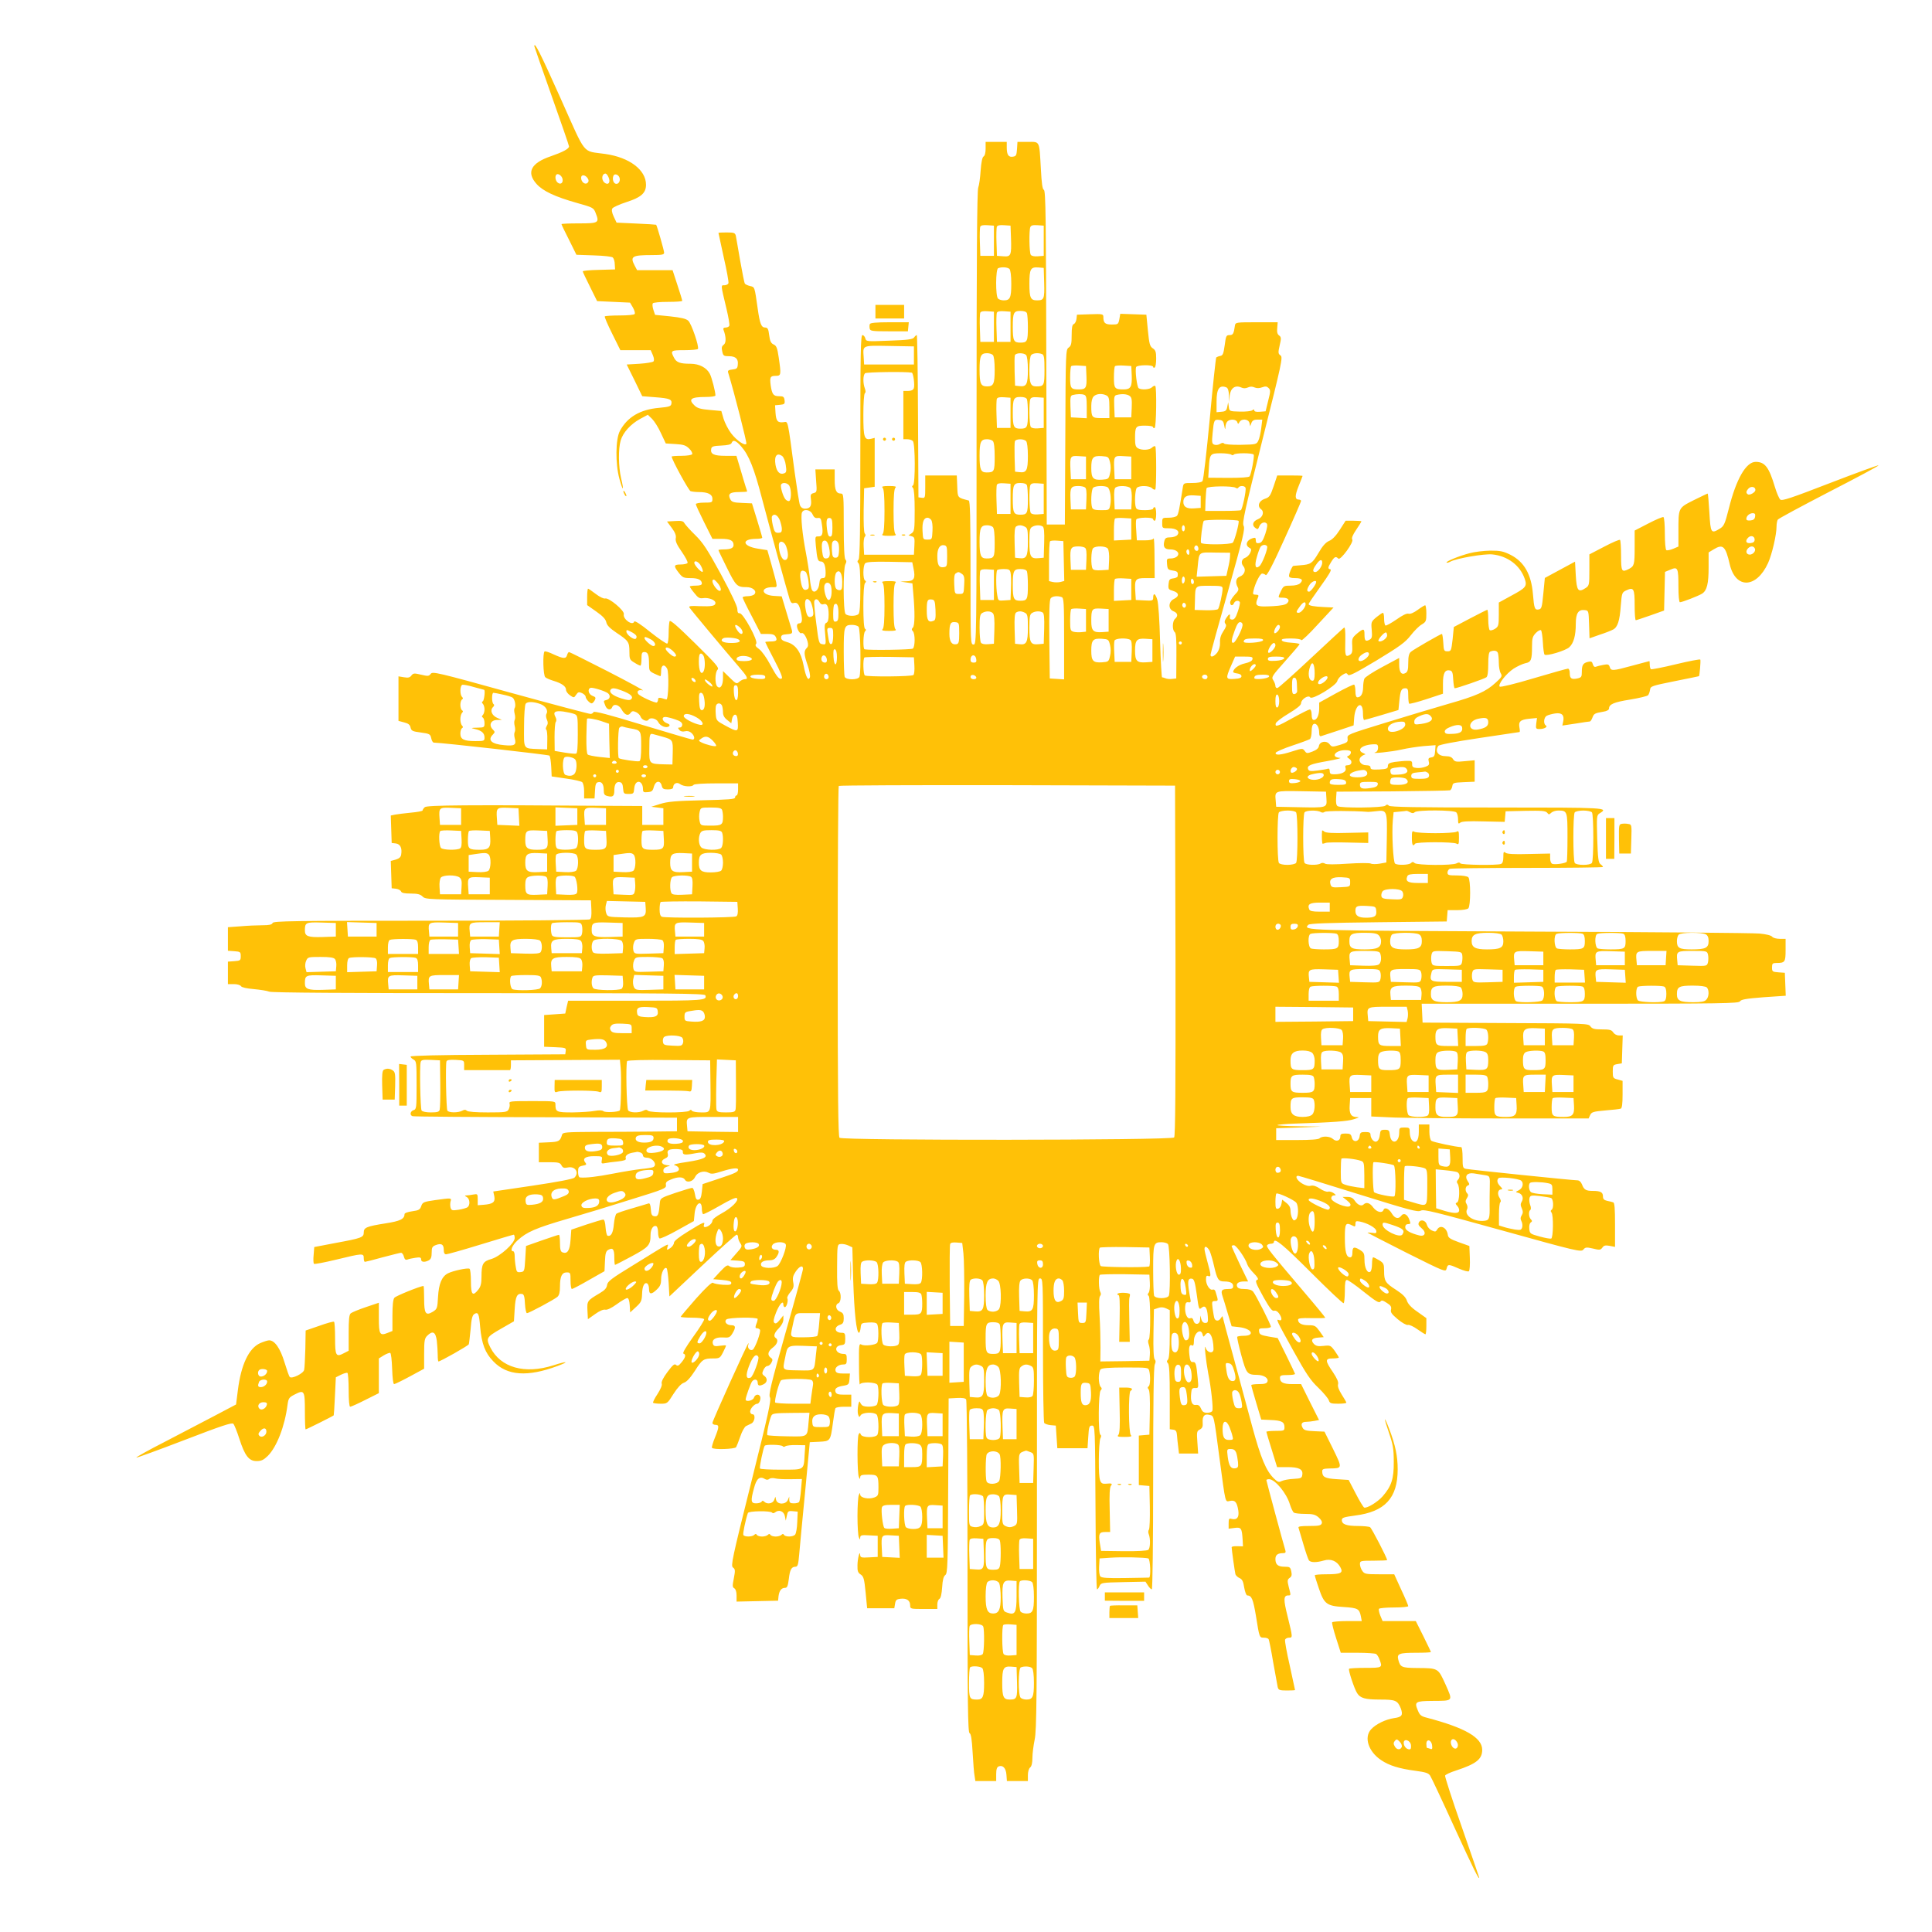 <?xml version="1.0" standalone="no"?>
<!DOCTYPE svg PUBLIC "-//W3C//DTD SVG 20010904//EN"
 "http://www.w3.org/TR/2001/REC-SVG-20010904/DTD/svg10.dtd">
<svg version="1.0" xmlns="http://www.w3.org/2000/svg"
 width="1280pt" height="1280pt" viewBox="0 0 1280 1280"
 preserveAspectRatio="xMidYMid meet">
<g transform="translate(0,1280) scale(0.1,-0.1)"
fill="#ffc107" stroke="none">
<path d="M3540 12494 c0 -3 52 -152 115 -330 63 -178 115 -328 115 -334 0 -16
-42 -38 -120 -65 -133 -45 -164 -107 -95 -184 42 -47 123 -85 269 -126 106
-30 109 -31 123 -68 25 -63 19 -67 -112 -67 -63 0 -115 -2 -115 -5 0 -3 22
-50 50 -104 l49 -99 115 -4 c68 -2 120 -8 126 -14 7 -7 13 -27 13 -45 l2 -34
-107 -3 c-60 -1 -108 -6 -107 -10 0 -4 22 -50 48 -102 l47 -95 109 -5 109 -5
19 -32 c10 -18 16 -37 12 -43 -3 -6 -46 -10 -99 -10 -51 0 -95 -3 -99 -6 -3
-4 19 -55 49 -115 l54 -109 101 0 100 0 14 -32 c9 -22 10 -36 4 -43 -6 -5 -47
-12 -93 -15 l-84 -5 52 -105 51 -105 89 -7 c93 -7 110 -14 104 -44 -3 -16 -16
-20 -81 -26 -126 -11 -211 -61 -260 -153 -29 -54 -31 -217 -3 -318 23 -85 32
-82 11 4 -18 77 -19 197 -3 250 15 53 66 109 128 143 l52 28 28 -27 c15 -15
42 -57 59 -95 l32 -68 65 -4 c53 -3 69 -9 90 -30 15 -14 23 -31 20 -37 -4 -6
-35 -11 -72 -11 -35 0 -64 -2 -64 -5 0 -19 112 -224 125 -229 9 -3 34 -6 55
-6 60 0 90 -15 90 -45 0 -24 -3 -25 -55 -25 -31 0 -55 -5 -55 -10 0 -6 25 -60
55 -120 l55 -110 58 0 c60 0 82 -11 82 -41 0 -20 -20 -29 -66 -29 -19 0 -34
-2 -34 -5 0 -3 26 -56 57 -119 59 -119 66 -126 130 -126 40 0 69 -26 52 -46
-6 -8 -27 -14 -45 -14 -19 0 -34 -4 -34 -8 0 -5 27 -61 61 -125 l60 -117 44 0
c33 0 47 -5 54 -19 13 -24 5 -31 -36 -31 -18 0 -33 -2 -33 -4 0 -2 27 -56 60
-119 41 -78 57 -118 49 -122 -16 -10 -32 10 -78 95 -22 42 -54 86 -71 99 -24
17 -29 26 -20 36 15 18 -87 206 -110 202 -11 -1 -15 7 -15 29 -1 19 -40 102
-109 230 -90 165 -119 209 -170 259 -34 33 -65 68 -71 78 -8 15 -20 18 -63 15
l-53 -3 32 -43 c22 -30 30 -50 26 -69 -3 -19 7 -42 40 -89 24 -35 42 -68 38
-74 -3 -5 -24 -10 -46 -10 -46 0 -48 -9 -11 -56 24 -31 32 -34 78 -34 50 0 74
-12 74 -37 0 -8 -14 -13 -40 -13 -22 0 -40 -3 -40 -6 0 -3 13 -23 30 -43 24
-31 34 -37 57 -34 36 6 83 -12 83 -31 0 -21 -24 -25 -107 -22 -52 3 -71 1 -66
-8 8 -14 233 -283 320 -384 66 -76 74 -92 46 -92 -9 0 -25 -8 -35 -17 -18 -16
-21 -14 -63 27 l-45 44 0 -46 c0 -50 -18 -76 -38 -56 -17 17 -15 94 2 111 13
12 -8 36 -149 175 -119 117 -165 157 -169 146 -3 -9 -6 -44 -6 -79 0 -35 -4
-66 -9 -69 -5 -3 -55 31 -112 76 -61 50 -104 78 -107 70 -10 -31 -77 16 -69
49 6 23 -99 111 -124 104 -9 -3 -36 10 -62 30 -25 19 -48 35 -51 35 -3 0 -6
-25 -6 -55 l0 -54 61 -43 c43 -30 62 -51 66 -71 4 -20 23 -39 67 -69 80 -53
86 -62 86 -125 0 -49 2 -55 33 -73 17 -11 35 -20 40 -20 4 0 7 20 7 45 0 37 3
45 19 45 24 0 31 -19 31 -79 0 -44 2 -48 35 -64 20 -9 38 -17 40 -17 3 0 5 16
5 35 0 40 22 48 40 15 13 -25 9 -206 -5 -204 -5 1 -20 5 -32 9 -17 4 -23 2
-23 -9 0 -8 -4 -17 -8 -20 -10 -6 -114 41 -124 57 -11 19 3 29 31 23 14 -4
-88 52 -228 124 -139 71 -257 130 -261 130 -4 0 -10 -9 -13 -20 -7 -26 -24
-25 -88 4 -29 14 -56 23 -61 20 -13 -9 -10 -160 5 -171 6 -6 30 -16 52 -23 57
-17 85 -37 85 -60 0 -11 12 -27 27 -37 25 -17 26 -17 40 4 13 19 18 20 39 11
13 -6 24 -17 24 -24 0 -14 27 -44 40 -44 5 0 14 9 20 20 9 17 7 22 -15 30 -26
10 -35 45 -12 53 14 4 95 -21 115 -36 18 -15 14 -38 -8 -44 -23 -6 -23 -4 -10
-37 10 -29 37 -35 46 -11 10 25 44 17 62 -15 21 -37 43 -46 59 -24 10 14 17
15 37 6 13 -6 27 -20 30 -30 7 -21 42 -36 52 -21 11 19 54 9 65 -15 13 -27 56
-43 72 -27 7 7 2 14 -16 20 -30 12 -37 41 -9 41 10 0 39 -7 65 -16 34 -11 47
-21 47 -35 0 -11 -7 -19 -16 -19 -14 0 -14 -3 -3 -16 8 -10 21 -13 37 -9 16 4
31 0 43 -11 21 -19 25 -44 7 -44 -6 0 -155 44 -331 97 -225 69 -322 94 -325
85 -2 -6 -11 -12 -20 -12 -9 0 -248 63 -531 141 -483 134 -515 141 -527 125
-12 -16 -18 -17 -64 -6 -46 11 -52 10 -64 -5 -10 -14 -21 -17 -50 -12 l-36 6
0 -148 0 -147 37 -10 c28 -7 39 -15 43 -34 5 -22 13 -26 68 -33 59 -8 63 -11
69 -38 3 -16 11 -29 17 -29 58 -1 760 -80 766 -86 5 -5 10 -38 12 -74 l3 -64
95 -14 c52 -7 100 -18 107 -24 7 -6 13 -32 13 -59 l0 -49 34 0 35 0 3 52 c2
42 7 54 22 56 23 5 36 -14 36 -54 0 -26 5 -33 25 -38 35 -9 45 -1 45 37 0 41
13 60 36 55 14 -2 20 -13 22 -41 3 -35 5 -37 37 -37 32 0 34 2 37 37 5 61 57
56 58 -5 0 -20 4 -23 32 -20 27 2 33 8 40 36 11 40 43 44 52 7 5 -21 12 -25
41 -25 23 0 35 5 35 14 0 25 25 37 46 21 22 -17 80 -20 89 -5 4 6 65 10 151
10 l144 0 0 -40 c0 -22 -4 -40 -10 -40 -5 0 -10 -6 -10 -14 0 -11 -43 -14
-217 -18 -176 -4 -230 -9 -278 -24 l-60 -19 40 -5 40 -5 0 -55 0 -55 -70 0
-70 0 0 63 0 62 -190 1 c-970 7 -1238 5 -1251 -9 -8 -7 -14 -17 -14 -21 0 -5
-34 -11 -77 -15 -42 -4 -89 -10 -105 -13 l-29 -6 3 -91 3 -91 27 -3 c30 -4 43
-30 36 -73 -2 -17 -13 -27 -36 -34 l-33 -9 3 -91 3 -90 28 -3 c16 -2 31 -10
34 -18 4 -10 22 -14 64 -14 46 0 64 -5 79 -20 19 -19 36 -20 567 -22 l548 -3
3 -59 c2 -41 -1 -62 -10 -67 -7 -5 -482 -9 -1054 -9 -917 0 -1043 -2 -1048
-15 -4 -11 -22 -15 -68 -15 -35 0 -100 -3 -145 -7 l-83 -6 0 -78 0 -78 43 -3
c39 -3 42 -5 42 -33 0 -28 -3 -30 -42 -33 l-43 -3 0 -75 0 -74 40 0 c22 0 42
-6 47 -14 5 -8 37 -15 84 -19 42 -4 89 -11 103 -17 18 -7 506 -10 1456 -10
1204 0 1429 -2 1433 -14 13 -34 -11 -36 -463 -36 l-446 0 -10 -42 -9 -43 -70
-5 -70 -5 0 -105 0 -105 73 -3 c69 -3 73 -4 70 -25 l-3 -22 -512 -3 c-318 -1
-513 -6 -513 -12 0 -5 9 -14 20 -20 19 -10 20 -21 20 -170 0 -150 -1 -159 -20
-165 -22 -7 -27 -33 -7 -40 6 -3 404 -6 882 -7 l870 -3 0 -45 0 -45 -170 -2
c-93 -1 -264 -2 -378 -2 -189 -1 -208 -3 -213 -18 -13 -44 -21 -48 -88 -51
l-66 -3 0 -64 0 -65 70 0 c60 0 71 -3 80 -21 9 -16 17 -19 41 -14 49 11 79
-33 45 -67 -8 -9 -114 -29 -275 -53 l-263 -39 7 -32 c7 -39 -9 -51 -71 -56
l-39 -3 0 38 c0 37 -1 38 -29 33 -16 -3 -36 -6 -45 -6 -14 -1 -14 -2 2 -11 20
-12 23 -52 5 -67 -7 -5 -34 -13 -60 -17 -41 -6 -47 -5 -53 14 -3 12 -3 30 0
41 8 24 7 24 -102 9 -76 -11 -83 -14 -92 -39 -8 -24 -16 -29 -60 -35 -30 -4
-51 -12 -51 -19 0 -32 -28 -46 -125 -61 -127 -20 -145 -28 -145 -60 0 -33 -13
-38 -187 -70 l-141 -27 -4 -51 c-3 -29 -2 -55 2 -60 3 -4 70 9 149 28 173 42
181 43 181 10 0 -14 3 -25 8 -25 4 0 57 13 117 30 61 16 116 30 122 30 7 0 16
-12 19 -26 5 -18 11 -23 23 -19 9 4 33 9 54 12 30 5 37 2 37 -11 0 -18 22 -21
51 -6 14 8 19 21 19 51 0 34 4 41 27 50 37 14 53 5 53 -31 0 -21 5 -30 16 -30
9 0 112 29 229 65 117 36 215 65 219 65 3 0 6 -10 6 -22 0 -35 -97 -122 -154
-139 -57 -16 -66 -33 -66 -118 0 -44 -5 -65 -21 -85 -37 -47 -49 -35 -49 53 0
44 -4 82 -9 85 -12 8 -109 -13 -143 -30 -41 -21 -61 -69 -66 -157 -4 -75 -6
-80 -35 -98 -47 -28 -57 -12 -57 87 0 46 -2 84 -4 84 -21 0 -184 -66 -193 -78
-9 -10 -13 -51 -13 -118 l0 -102 -30 -12 c-54 -22 -60 -12 -60 99 l0 100 -86
-29 c-48 -16 -93 -35 -100 -41 -11 -9 -14 -41 -14 -130 l0 -118 -31 -16 c-53
-28 -59 -18 -59 99 0 58 -3 107 -7 109 -5 3 -48 -9 -98 -27 l-90 -31 -2 -120
c-2 -66 -5 -130 -8 -141 -5 -24 -82 -61 -95 -47 -5 4 -20 48 -35 97 -28 93
-65 146 -102 146 -10 0 -37 -9 -60 -19 -75 -34 -126 -143 -147 -311 l-12 -95
-144 -76 c-80 -42 -230 -120 -333 -174 -104 -53 -186 -99 -184 -102 3 -2 146
50 318 116 247 95 316 118 325 108 6 -6 24 -50 39 -97 37 -115 64 -150 115
-150 31 0 46 7 74 34 60 60 113 197 131 339 6 43 10 49 47 68 64 33 68 27 68
-111 0 -66 2 -120 5 -120 6 0 184 89 186 93 1 1 5 58 8 127 l6 125 34 17 c19
9 38 15 43 12 4 -3 8 -54 8 -115 0 -67 4 -109 10 -109 6 0 51 20 100 45 l90
45 0 115 0 115 32 20 c18 11 38 18 43 17 6 -2 11 -49 13 -105 2 -62 7 -102 13
-102 6 0 53 23 105 51 l94 51 0 99 c0 86 3 102 20 119 37 37 56 26 64 -33 3
-28 6 -71 6 -94 0 -24 2 -43 5 -43 13 0 197 104 201 114 2 6 7 51 12 100 5 67
11 91 24 100 26 16 32 3 39 -84 10 -113 33 -174 88 -230 91 -95 226 -104 425
-30 83 31 64 34 -29 4 -189 -60 -348 -15 -416 118 -31 62 -27 69 69 124 l87
50 5 82 c5 84 16 105 50 99 11 -2 16 -19 18 -65 2 -35 8 -62 13 -62 14 0 179
89 202 108 12 11 17 30 17 69 0 67 13 93 45 93 24 0 25 -3 25 -55 0 -30 4 -55
9 -55 5 0 55 26 112 59 l104 59 3 66 c2 53 7 68 23 76 29 16 39 4 39 -51 0
-27 2 -49 5 -49 3 0 53 26 111 57 113 61 124 74 124 142 0 39 20 68 40 56 5
-3 10 -21 10 -40 0 -19 4 -37 10 -40 5 -3 59 21 119 55 l108 60 5 51 c7 70 48
94 48 29 0 -16 4 -31 8 -34 4 -2 54 23 111 56 66 38 106 57 113 50 15 -15 -35
-65 -101 -101 -35 -19 -61 -39 -61 -48 0 -18 -28 -42 -49 -43 -8 0 -11 6 -7
15 9 24 -4 19 -104 -43 -63 -39 -95 -64 -95 -76 0 -10 -11 -26 -24 -35 -24
-15 -24 -15 -19 7 7 26 29 38 -225 -119 -149 -91 -172 -109 -175 -133 -3 -20
-15 -34 -49 -54 -83 -49 -84 -51 -81 -115 l3 -57 48 34 c29 21 55 32 67 29 12
-3 40 10 76 36 31 23 63 41 70 41 8 0 14 -17 16 -47 l3 -48 38 35 c35 32 39
41 41 87 1 53 16 81 35 69 6 -4 11 -20 11 -37 0 -36 16 -37 52 -2 22 21 28 36
28 68 0 43 22 86 37 72 4 -5 10 -48 13 -97 l5 -89 218 205 c119 112 222 204
227 204 6 0 10 -8 10 -18 0 -10 7 -27 15 -39 13 -19 12 -24 -26 -66 l-40 -46
48 -3 c40 -3 48 -6 48 -23 0 -16 -8 -21 -43 -23 -25 -2 -50 2 -59 9 -13 11
-22 6 -62 -36 l-46 -50 60 -5 c44 -4 60 -9 60 -20 0 -12 -11 -14 -55 -12 -30
2 -60 8 -66 13 -7 6 -45 -29 -113 -105 -55 -63 -101 -117 -101 -120 0 -3 33
-6 74 -6 41 0 77 -4 81 -10 3 -5 -29 -57 -72 -116 -48 -67 -73 -109 -65 -112
18 -6 15 -24 -12 -57 -19 -24 -27 -27 -37 -18 -10 10 -22 0 -57 -47 -29 -39
-42 -66 -38 -77 4 -10 -7 -36 -28 -69 -19 -28 -32 -55 -29 -58 4 -3 26 -6 50
-6 43 0 45 1 85 65 27 42 51 68 69 74 19 6 43 33 73 79 48 76 57 82 122 82 41
0 45 3 64 40 11 21 20 42 20 45 0 3 -18 2 -40 -1 -31 -5 -41 -3 -46 10 -11 29
15 48 65 45 40 -3 47 0 63 26 24 40 23 55 -6 55 -31 0 -50 22 -34 38 14 14
208 17 208 3 0 -5 -4 -21 -10 -35 -7 -20 -6 -26 5 -26 7 0 17 -5 20 -10 8 -13
-32 -122 -48 -132 -16 -10 -37 11 -30 30 3 9 4 15 1 12 -10 -9 -238 -514 -238
-527 0 -7 9 -13 20 -13 26 0 25 -14 -4 -86 -13 -32 -22 -62 -19 -66 8 -14 151
-9 160 4 4 7 17 40 28 72 11 33 28 63 38 68 9 4 25 12 35 17 23 11 29 61 8 61
-9 0 -16 8 -16 18 0 20 29 52 48 52 13 0 26 36 17 50 -10 17 -33 11 -40 -10
-6 -20 -55 -30 -55 -12 0 15 33 107 43 120 15 19 37 14 37 -8 0 -22 12 -25 41
-10 24 13 25 39 2 55 -15 11 -15 17 -5 39 6 14 18 26 26 26 9 0 21 10 27 22 9
17 9 24 -5 33 -24 18 -19 42 14 67 30 22 39 51 20 63 -18 11 -11 34 20 65 18
19 30 41 30 58 l0 27 -24 -30 c-18 -22 -27 -27 -36 -19 -8 8 -5 26 12 69 23
57 48 83 48 51 0 -9 4 -16 10 -16 12 0 24 45 16 59 -3 5 6 23 20 40 22 26 25
38 19 67 -5 28 -1 43 17 70 25 36 48 45 48 17 0 -9 -52 -200 -116 -424 -97
-343 -113 -410 -103 -427 10 -16 -10 -107 -125 -567 -126 -504 -135 -548 -120
-560 15 -11 16 -19 6 -71 -10 -50 -10 -59 3 -67 9 -5 15 -23 15 -48 l0 -40
138 3 137 3 3 30 c5 37 19 55 43 55 14 0 19 11 25 58 7 63 18 82 44 82 15 0
19 13 25 83 4 45 21 231 39 412 l31 330 63 3 c74 4 74 4 91 130 6 46 13 87 16
92 4 6 28 10 56 10 l49 0 0 40 0 40 -49 0 c-36 0 -50 4 -55 17 -9 22 6 35 51
42 35 6 38 9 41 44 l3 37 -44 0 c-33 0 -47 4 -51 17 -8 21 18 43 51 43 20 0
23 5 23 35 0 30 -3 35 -22 35 -54 1 -67 52 -15 58 24 3 27 7 27 43 0 34 -3 39
-24 39 -48 0 -54 40 -8 54 17 6 22 15 22 42 0 28 -5 36 -25 44 -28 11 -34 47
-10 56 18 7 20 67 3 82 -10 7 -13 51 -12 159 1 145 1 148 23 151 12 2 34 -2
50 -9 l28 -13 6 -225 c7 -210 21 -341 38 -341 4 0 9 15 11 33 3 31 5 32 52 35
32 2 52 -1 57 -10 11 -16 11 -109 1 -124 -10 -15 -85 -24 -105 -12 -16 8 -17
-3 -16 -134 0 -79 3 -137 6 -130 7 19 109 16 117 -4 11 -28 6 -120 -6 -132
-13 -13 -76 -16 -94 -4 -6 4 -13 14 -16 22 -8 24 -21 -55 -13 -81 7 -20 8 -20
17 -6 11 20 87 24 106 5 12 -12 17 -104 6 -132 -9 -23 -102 -23 -111 0 -5 13
-7 13 -14 2 -11 -17 -10 -257 1 -283 7 -17 9 -17 9 -2 1 14 11 17 55 17 62 0
66 -5 66 -86 0 -50 -2 -55 -27 -65 -38 -14 -93 -3 -94 19 0 14 -2 13 -9 -3 -5
-11 -9 -74 -9 -140 0 -66 4 -129 9 -140 8 -18 9 -18 9 -2 1 16 9 18 59 15 l57
-3 0 -70 0 -70 -57 -3 c-50 -3 -58 -1 -59 15 -1 39 -18 -22 -18 -68 -1 -38 3
-49 22 -61 19 -13 23 -29 32 -119 l10 -104 90 0 90 0 5 30 c4 25 10 30 38 33
40 4 62 -12 62 -44 0 -23 2 -24 90 -24 l90 0 0 30 c0 16 6 33 14 37 9 5 15 33
18 77 3 49 9 72 21 81 15 11 17 61 19 591 l3 579 54 3 c37 2 57 -1 62 -10 5
-7 9 -506 9 -1109 0 -913 2 -1098 14 -1102 9 -4 15 -39 20 -129 4 -67 9 -138
13 -155 l5 -33 69 0 69 0 0 45 c0 33 5 47 16 52 28 11 49 -11 52 -56 l3 -41
70 0 69 0 0 39 c0 22 6 44 15 51 10 8 15 31 15 64 0 28 7 82 15 121 13 60 15
282 15 1562 0 1486 0 1493 20 1493 20 0 20 -7 20 -472 0 -260 4 -478 8 -485 4
-6 23 -13 42 -15 l35 -3 5 -75 5 -75 100 0 100 0 5 75 c4 67 7 75 25 75 20 0
20 -8 23 -542 1 -299 6 -543 10 -543 4 0 12 10 17 23 10 21 15 22 157 25 l147
3 17 -26 c9 -14 20 -25 25 -25 5 0 9 316 9 736 0 503 3 742 11 755 7 15 7 24
-1 33 -7 9 -10 68 -8 172 l3 159 27 9 c18 7 35 6 53 -2 l25 -12 0 -158 c0
-110 -4 -162 -12 -170 -9 -9 -9 -15 0 -24 9 -9 12 -73 12 -224 l0 -213 23 -3
c17 -2 23 -10 25 -38 1 -19 5 -54 8 -77 l5 -43 64 0 63 0 -5 74 c-5 68 -4 75
16 85 17 9 21 20 19 46 -3 43 12 60 45 51 31 -7 28 4 67 -291 41 -306 36 -285
69 -279 34 7 46 -8 55 -63 7 -46 -9 -65 -45 -56 -16 5 -19 0 -19 -30 l0 -35
39 5 c45 6 49 -1 54 -82 l2 -40 -37 1 c-21 1 -38 -2 -38 -7 0 -15 21 -164 25
-179 3 -8 15 -20 27 -25 18 -8 25 -22 31 -62 5 -29 14 -53 20 -53 30 -1 39
-24 58 -136 23 -145 23 -144 53 -144 14 0 27 -4 31 -10 3 -5 17 -73 30 -152
14 -79 28 -153 30 -165 5 -20 12 -23 60 -23 30 0 55 1 55 3 0 2 -16 75 -35
162 -20 87 -34 164 -31 172 3 7 15 13 26 13 25 0 25 1 -9 140 -29 115 -28 140
5 140 17 0 17 0 2 57 -10 40 -9 48 6 59 14 9 16 20 11 43 -6 28 -10 31 -44 31
-44 0 -61 14 -61 51 0 27 15 39 51 39 15 0 19 5 15 18 -14 45 -126 460 -126
466 0 3 8 6 18 6 40 -1 116 -93 138 -167 8 -26 20 -51 27 -55 6 -4 40 -8 74
-8 50 0 67 -4 89 -23 18 -16 25 -30 21 -40 -5 -14 -21 -17 -83 -17 -57 0 -75
-3 -71 -12 2 -7 17 -56 32 -108 15 -52 32 -101 37 -108 13 -15 49 -15 98 -1
46 14 87 -2 110 -44 21 -38 5 -47 -92 -47 -43 0 -78 -3 -77 -7 0 -5 12 -44 27
-87 35 -104 52 -116 166 -123 92 -6 102 -12 112 -61 l6 -32 -95 0 c-53 0 -98
-4 -101 -8 -3 -5 9 -52 26 -105 l31 -97 111 0 c61 0 116 -4 123 -8 6 -4 17
-20 22 -35 22 -56 20 -57 -92 -57 -57 0 -106 -3 -109 -6 -7 -7 34 -131 53
-161 21 -34 53 -43 153 -43 101 0 115 -6 136 -57 17 -46 9 -59 -44 -66 -55 -8
-120 -39 -152 -74 -49 -53 -18 -148 66 -204 53 -36 120 -57 228 -71 67 -9 86
-15 97 -32 8 -12 80 -165 160 -341 127 -277 165 -354 165 -334 0 2 -52 152
-115 334 -64 181 -113 335 -111 341 3 7 35 22 73 34 134 44 173 75 173 137 0
81 -113 146 -368 213 -36 9 -46 17 -58 47 -25 58 -17 63 93 64 144 1 140 -4
90 109 -50 109 -46 108 -188 109 -103 1 -112 5 -125 55 -10 40 5 46 119 46 53
0 97 2 97 5 0 3 -23 50 -50 105 l-50 100 -110 0 -110 0 -15 36 c-8 20 -12 40
-9 45 3 5 48 9 100 9 52 0 94 4 94 9 0 5 -21 55 -47 110 l-46 101 -98 0 c-90
0 -99 2 -113 22 -9 12 -16 33 -16 45 0 22 3 23 90 23 50 0 90 2 90 4 0 14
-102 211 -113 218 -6 4 -43 8 -80 8 -76 0 -107 11 -107 39 0 16 13 20 87 30
199 25 283 116 283 306 0 87 -15 160 -56 268 -37 97 -38 79 -1 -28 26 -76 31
-105 31 -190 1 -113 -15 -161 -74 -229 -34 -38 -103 -80 -122 -74 -5 2 -31 44
-56 93 l-47 90 -78 5 c-80 5 -97 14 -97 53 0 14 9 17 48 18 87 1 87 0 24 129
l-57 115 -67 3 c-55 2 -70 7 -78 23 -14 25 -5 39 24 39 13 0 37 3 54 6 l31 6
-60 119 -59 119 -58 0 c-60 0 -82 11 -82 42 0 15 9 18 50 18 28 0 50 3 50 8
-1 4 -27 59 -58 122 l-57 115 -60 10 c-51 9 -61 14 -63 33 -3 20 1 22 37 22
23 0 41 5 41 10 0 15 -100 212 -118 233 -10 11 -30 17 -57 17 -31 0 -45 5 -49
17 -8 20 10 33 46 33 l27 0 -55 114 c-30 63 -54 117 -54 120 0 3 7 6 15 6 16
0 77 -87 89 -128 4 -13 24 -39 44 -59 22 -22 31 -38 24 -41 -19 -6 -15 -18 40
-118 41 -72 57 -93 70 -88 10 3 22 -4 32 -18 21 -30 21 -52 0 -44 -22 9 -19 2
97 -207 83 -150 112 -193 164 -242 34 -33 65 -70 69 -83 6 -19 14 -22 62 -22
30 0 54 3 54 7 0 3 -14 28 -31 54 -20 32 -28 55 -24 68 4 14 -6 38 -34 80 -53
77 -53 91 -1 91 22 0 40 3 40 6 0 3 -12 23 -27 44 -27 37 -30 38 -74 33 -35
-4 -49 -1 -63 12 -24 25 -15 40 27 43 l37 3 -27 39 c-26 36 -32 40 -73 40 -46
0 -70 13 -70 37 0 9 22 12 90 10 50 -1 90 0 90 3 0 3 -63 80 -140 170 -227
267 -252 299 -245 310 3 5 15 10 26 10 10 0 19 5 19 10 0 34 59 -14 244 -199
116 -116 213 -208 218 -205 4 3 8 39 8 80 0 56 3 74 14 74 7 0 58 -35 112 -79
78 -62 101 -76 109 -65 8 11 16 10 43 -8 26 -16 32 -26 28 -44 -5 -18 4 -30
44 -64 29 -24 57 -40 67 -38 10 3 39 -11 64 -29 26 -18 49 -33 53 -33 3 0 6
24 6 54 l0 53 -59 42 c-41 28 -63 52 -70 74 -8 23 -28 43 -71 71 -72 46 -80
59 -80 125 0 47 -3 53 -32 71 -18 11 -36 20 -40 20 -5 0 -8 -20 -8 -44 0 -25
-5 -48 -12 -52 -19 -12 -38 27 -38 78 0 44 -3 50 -32 68 -38 23 -48 19 -48
-21 0 -19 -5 -29 -15 -29 -25 0 -35 36 -35 129 0 97 5 105 51 81 16 -9 19 -7
19 11 0 18 4 21 29 16 50 -10 106 -41 109 -61 3 -16 -1 -18 -27 -14 -17 2 -31
3 -31 1 0 -1 117 -61 259 -133 256 -128 259 -129 265 -105 8 31 12 31 82 0 33
-14 61 -22 66 -17 5 5 8 44 6 88 l-3 79 -70 25 c-58 21 -71 30 -73 50 -7 48
-51 69 -71 33 -8 -14 -13 -15 -35 -5 -14 6 -28 22 -32 36 -7 30 -40 41 -53 18
-7 -13 -3 -22 16 -38 35 -28 26 -59 -14 -49 -60 15 -93 34 -93 54 0 14 7 21
19 21 17 0 18 3 8 30 -13 35 -37 47 -53 26 -18 -25 -43 -19 -62 13 -19 33 -48
46 -56 25 -9 -24 -44 -15 -68 16 -22 31 -46 38 -64 20 -14 -14 -40 -3 -59 26
-11 17 -25 24 -48 24 l-32 0 30 -24 c22 -18 27 -28 19 -36 -17 -18 -124 26
-124 51 0 11 7 19 18 19 15 1 15 2 -2 15 -11 8 -28 13 -37 10 -9 -3 -34 6 -54
20 -25 17 -45 23 -61 19 -15 -4 -36 2 -59 16 -33 21 -48 50 -24 50 6 0 186
-55 400 -122 340 -106 392 -120 412 -109 20 11 90 -7 542 -132 496 -138 520
-143 535 -126 13 16 20 17 64 7 43 -11 50 -10 62 6 10 15 21 17 48 12 l36 -7
0 146 c0 108 -3 147 -12 149 -7 3 -25 7 -40 10 -21 5 -28 12 -28 30 0 27 -16
36 -68 36 -45 0 -58 8 -71 43 -7 17 -18 27 -31 27 -30 0 -711 70 -737 76 -21
4 -23 10 -23 74 0 39 -4 70 -9 70 -31 0 -187 33 -198 42 -7 6 -13 31 -13 59
l0 49 -35 0 -35 0 0 -49 c0 -57 -19 -81 -44 -56 -9 9 -16 32 -16 51 0 32 -2
34 -35 34 -33 0 -35 -2 -35 -34 0 -71 -55 -82 -62 -13 -3 28 -7 32 -33 32 -26
0 -30 -4 -33 -32 -4 -42 -25 -59 -46 -38 -9 9 -16 25 -16 36 0 15 -7 19 -34
19 -30 0 -35 -3 -38 -27 -4 -39 -43 -45 -52 -9 -5 22 -12 26 -41 26 -29 0 -35
-4 -35 -20 0 -28 -27 -36 -49 -16 -20 19 -72 21 -89 4 -7 -7 -58 -11 -149 -11
l-138 0 0 39 0 39 150 5 150 6 -149 2 c-82 1 -147 5 -143 8 3 3 57 8 119 10
252 8 345 15 388 29 35 11 39 14 19 14 -38 1 -51 22 -47 78 l3 48 70 0 70 0 0
-61 0 -61 155 -7 c85 -3 409 -6 720 -6 l565 0 10 22 c9 20 20 24 100 31 50 4
96 9 103 12 8 3 12 31 12 94 l0 90 -32 9 c-31 8 -33 11 -33 53 0 41 2 44 30
49 l30 5 3 93 3 92 -26 0 c-14 0 -30 9 -37 20 -11 17 -24 20 -75 20 -50 0 -64
4 -76 20 -13 19 -27 20 -563 22 l-549 3 -3 63 -3 62 1050 0 c948 0 1051 2
1059 16 7 12 40 18 156 27 l147 10 -3 76 -3 76 -42 3 c-40 3 -43 5 -43 33 0
25 4 29 29 29 57 0 61 6 61 86 l0 74 -39 0 c-21 0 -44 6 -50 14 -7 9 -41 17
-84 21 -40 4 -725 10 -1524 13 -1499 7 -1502 7 -1465 45 10 9 122 13 465 17
l452 5 3 38 3 37 63 0 c35 0 67 5 74 12 16 16 16 190 0 206 -7 7 -39 12 -75
12 -55 0 -63 2 -63 19 0 10 7 22 16 25 9 3 240 6 515 6 274 0 499 3 499 6 0 4
-7 12 -17 19 -13 10 -17 38 -21 168 -4 150 -4 156 17 169 60 37 46 38 -682 38
-533 0 -706 3 -715 12 -9 9 -15 9 -24 0 -14 -14 -295 -17 -316 -3 -9 5 -12 24
-10 52 l3 44 370 2 c204 2 375 5 382 7 6 3 13 15 15 28 3 21 8 23 76 26 l72 3
0 71 0 71 -65 -6 c-58 -6 -67 -4 -78 13 -8 14 -23 20 -47 20 -52 0 -75 31 -51
68 5 8 104 27 270 52 145 22 265 40 268 40 3 0 3 13 0 28 -8 41 5 54 63 60
l53 5 -5 -37 c-4 -33 -2 -36 22 -36 32 0 57 15 41 24 -17 11 -13 54 7 64 9 5
34 12 54 15 45 7 63 -10 55 -51 l-6 -29 87 13 c48 8 90 14 95 14 4 0 12 11 17
25 10 27 15 30 73 40 22 3 37 12 37 20 0 29 32 43 139 60 61 10 115 23 120 29
5 6 11 22 13 36 3 24 10 26 163 57 88 18 160 32 161 33 4 1 13 104 9 110 -2 4
-75 -10 -162 -31 -86 -21 -161 -35 -165 -33 -4 3 -8 16 -8 30 0 13 -1 24 -2
24 -2 0 -52 -14 -113 -30 -131 -36 -142 -36 -150 -9 -6 18 -12 20 -42 14 -19
-3 -41 -9 -49 -12 -10 -4 -17 2 -21 16 -5 18 -10 21 -32 16 -33 -8 -41 -21
-41 -67 0 -32 -3 -37 -30 -43 -39 -8 -50 0 -50 36 0 17 -5 29 -12 29 -7 0
-110 -29 -228 -64 -123 -37 -219 -60 -224 -55 -14 13 41 85 92 119 25 16 60
32 78 36 38 7 44 22 44 112 0 54 4 66 26 89 14 14 29 22 34 17 4 -5 10 -41 12
-81 2 -40 7 -75 11 -80 13 -12 139 26 164 49 29 27 43 77 43 155 0 70 17 96
59 91 26 -3 26 -4 29 -95 l3 -92 68 24 c38 12 77 28 88 34 30 15 44 58 51 157
7 85 8 89 35 102 51 24 57 13 57 -98 0 -55 3 -100 8 -99 4 0 48 15 97 32 l90
32 3 128 3 128 36 15 c49 21 53 12 53 -113 0 -59 4 -103 10 -103 15 0 123 42
147 57 32 21 43 65 43 175 l0 98 33 20 c62 38 79 23 107 -99 39 -165 177 -160
254 9 26 58 56 186 56 242 0 18 4 38 8 45 4 7 157 89 340 184 183 94 331 173
328 176 -2 3 -147 -50 -321 -117 -256 -99 -318 -120 -330 -110 -8 7 -24 44
-36 84 -39 131 -66 166 -127 166 -64 0 -129 -113 -178 -309 -26 -102 -32 -116
-59 -133 -59 -36 -62 -31 -70 107 -4 69 -9 125 -11 125 -3 0 -44 -20 -93 -44
-103 -52 -101 -49 -101 -208 l0 -99 -35 -15 c-20 -8 -40 -12 -45 -9 -6 4 -10
53 -10 110 0 57 -4 106 -9 109 -5 3 -50 -16 -100 -42 l-91 -47 0 -110 c0 -117
-3 -125 -37 -144 -49 -25 -53 -19 -53 87 0 54 -3 102 -7 105 -3 4 -50 -16
-105 -45 l-98 -51 0 -103 c0 -99 -1 -104 -25 -120 -49 -32 -59 -18 -65 83 l-5
92 -100 -54 -100 -54 -10 -103 c-9 -95 -12 -103 -32 -106 -25 -4 -29 6 -37
103 -11 130 -58 213 -148 259 -49 24 -67 28 -135 28 -43 -1 -104 -8 -136 -17
-67 -17 -160 -55 -153 -62 2 -3 14 0 25 6 40 22 224 53 277 48 102 -10 184
-72 215 -160 18 -51 10 -61 -89 -114 l-82 -45 0 -79 c0 -72 -2 -80 -25 -95
-13 -8 -29 -13 -35 -9 -5 3 -10 35 -10 71 0 35 -3 64 -6 64 -3 0 -55 -26 -114
-57 l-108 -57 -8 -81 c-9 -76 -10 -80 -34 -80 -23 0 -25 4 -28 58 -2 31 -6 57
-9 57 -9 0 -186 -102 -205 -118 -13 -11 -18 -30 -18 -73 0 -46 -4 -60 -18 -68
-27 -15 -42 5 -42 56 l0 44 -112 -60 c-62 -33 -116 -68 -119 -78 -4 -10 -8
-36 -8 -58 -1 -42 -15 -65 -38 -65 -8 0 -13 14 -13 39 0 22 -4 42 -8 45 -4 3
-58 -23 -120 -57 l-112 -62 0 -38 c0 -45 -15 -77 -35 -77 -10 0 -15 11 -15 35
0 20 -5 35 -12 35 -6 0 -56 -25 -110 -55 -106 -59 -121 -64 -116 -38 2 9 40
39 86 66 56 34 82 55 82 68 0 26 49 57 60 39 12 -20 172 77 180 108 3 13 18
31 33 40 24 15 29 15 37 2 7 -11 44 7 191 95 153 93 189 119 225 165 24 31 57
64 74 73 28 17 30 23 30 73 0 30 -4 54 -8 54 -4 0 -27 -14 -50 -31 -26 -19
-48 -28 -60 -25 -12 4 -40 -10 -81 -39 -35 -24 -68 -42 -72 -39 -5 3 -9 23 -9
45 0 21 -3 39 -8 39 -4 0 -23 -13 -43 -29 -34 -29 -36 -32 -31 -84 4 -47 2
-57 -16 -66 -25 -13 -32 -6 -32 36 0 40 -6 41 -50 5 -31 -27 -34 -33 -31 -80
2 -43 -1 -52 -18 -62 -28 -15 -31 -5 -28 102 1 55 -2 84 -8 80 -5 -3 -104 -94
-218 -201 -115 -108 -215 -197 -223 -199 -8 -2 -14 4 -14 13 0 8 -6 26 -14 38
-14 21 -10 27 79 127 52 58 94 108 95 112 0 4 -26 8 -57 10 -34 2 -58 8 -61
16 -3 9 14 12 61 12 39 0 67 -5 69 -11 2 -6 51 40 108 103 l105 113 -60 3
c-70 3 -105 9 -105 20 0 4 36 57 79 117 55 76 76 111 65 113 -18 4 -18 11 6
50 21 34 30 38 47 21 14 -14 105 111 92 127 -6 8 3 30 26 64 19 28 35 54 35
56 0 2 -24 4 -52 4 l-53 0 -39 -61 c-25 -39 -50 -65 -71 -73 -22 -10 -43 -33
-70 -80 -41 -69 -51 -76 -119 -81 -22 -2 -44 -4 -47 -4 -8 -1 -29 -49 -29 -66
0 -11 12 -15 39 -15 46 0 58 -12 35 -34 -10 -10 -33 -16 -63 -16 -44 0 -48 -2
-64 -35 -22 -46 -22 -45 12 -45 36 0 49 -17 28 -37 -10 -10 -41 -16 -93 -19
-115 -6 -124 -1 -99 59 6 13 2 17 -15 17 -19 0 -21 4 -15 28 12 51 44 112 57
112 8 0 19 -5 24 -10 7 -7 46 66 122 235 62 136 112 251 112 256 0 5 -7 9 -15
9 -27 0 -27 26 -1 90 14 35 26 65 26 67 0 2 -38 3 -84 3 l-84 0 -24 -72 c-22
-65 -28 -73 -59 -83 -39 -13 -51 -49 -24 -69 23 -17 11 -54 -21 -66 -33 -13
-42 -39 -18 -57 16 -12 19 -11 26 7 9 25 35 37 50 22 7 -7 4 -28 -9 -69 -15
-44 -25 -59 -41 -61 -17 -3 -22 2 -22 18 0 18 -4 20 -22 14 -39 -12 -51 -46
-21 -63 14 -7 15 -13 6 -34 -7 -14 -21 -28 -32 -32 -25 -8 -32 -35 -13 -57 19
-22 7 -57 -24 -68 -26 -10 -31 -38 -14 -70 9 -16 5 -26 -20 -51 -16 -18 -30
-40 -30 -50 0 -23 18 -25 26 -4 7 16 30 20 38 6 3 -5 -3 -33 -13 -62 -13 -40
-23 -54 -37 -54 -13 0 -18 6 -16 18 4 24 -5 21 -24 -8 -12 -18 -13 -29 -5 -38
8 -10 4 -22 -14 -49 -16 -24 -24 -48 -22 -75 1 -25 -6 -48 -18 -66 -21 -27
-45 -36 -45 -15 0 7 52 197 116 422 100 356 114 413 103 433 -10 19 7 97 125
569 129 512 136 547 120 559 -16 11 -17 18 -6 66 11 47 11 55 -3 66 -12 8 -16
23 -13 50 l3 38 -140 0 c-132 0 -140 -1 -143 -20 -8 -57 -13 -65 -36 -65 -22
0 -24 -6 -32 -67 -8 -56 -12 -68 -29 -71 -11 -2 -23 -7 -27 -10 -3 -4 -23
-187 -43 -407 -21 -220 -42 -406 -48 -412 -5 -8 -33 -13 -68 -13 -58 0 -58 0
-63 -32 -22 -141 -29 -174 -38 -185 -6 -7 -30 -13 -54 -13 -44 0 -44 0 -44
-35 0 -35 0 -35 44 -35 51 0 76 -20 56 -45 -7 -8 -28 -15 -46 -15 -28 0 -35
-5 -40 -25 -10 -39 2 -55 39 -55 42 0 66 -23 47 -45 -7 -8 -26 -15 -42 -15
-28 0 -29 -2 -26 -37 3 -35 6 -38 38 -43 32 -5 36 -10 32 -39 -1 -5 -14 -11
-29 -13 -24 -3 -28 -8 -31 -38 -3 -33 0 -36 30 -45 40 -12 43 -35 6 -53 -38
-18 -40 -68 -3 -82 28 -11 32 -31 10 -50 -18 -15 -20 -74 -2 -88 9 -7 12 -51
11 -159 l-1 -148 -28 -3 c-14 -2 -34 0 -43 4 -10 4 -20 7 -23 6 -3 0 -9 106
-13 236 -4 145 -11 254 -19 280 -13 42 -27 47 -27 10 0 -17 -7 -19 -57 -16
l-58 3 -3 49 c-6 89 -1 96 68 96 l60 0 -1 138 c0 75 -3 131 -6 125 -3 -8 -25
-13 -58 -13 l-53 0 -4 63 c-3 34 -3 68 0 75 5 15 112 17 112 2 0 -5 5 -10 10
-10 6 0 10 20 10 45 0 25 -4 45 -10 45 -5 0 -10 -4 -10 -10 0 -5 -24 -10 -54
-10 -40 0 -55 4 -60 16 -11 28 -6 120 6 132 17 17 84 15 101 -3 8 -8 17 -11
21 -8 8 8 8 278 0 286 -4 3 -13 0 -21 -8 -17 -17 -66 -20 -94 -5 -15 9 -19 22
-19 65 0 80 4 85 66 85 31 0 54 -4 54 -11 0 -5 5 -7 10 -4 11 7 14 267 4 278
-4 3 -13 0 -21 -8 -15 -16 -70 -20 -89 -7 -11 7 -25 117 -17 140 6 15 113 17
113 1 0 -5 5 -7 10 -4 6 3 10 30 10 59 0 44 -4 56 -22 68 -20 13 -24 29 -33
119 l-10 104 -86 3 -87 3 -6 -36 c-7 -34 -9 -35 -50 -35 -45 0 -56 10 -56 51
0 18 -6 20 -87 17 l-88 -3 -3 -28 c-2 -16 -10 -31 -18 -34 -10 -4 -14 -23 -14
-74 0 -56 -3 -70 -20 -82 -19 -13 -20 -27 -22 -593 l-3 -579 -60 0 -60 0 -3
1105 c-2 921 -4 1106 -16 1112 -10 5 -15 44 -20 140 -11 190 -5 178 -87 178
l-68 0 -3 -47 c-3 -42 -6 -48 -27 -51 -29 -5 -41 12 -41 61 l0 37 -70 0 -70 0
0 -45 c0 -26 -5 -47 -14 -52 -8 -5 -15 -37 -19 -93 -3 -47 -10 -98 -16 -113
-8 -20 -11 -491 -11 -1528 0 -1492 0 -1499 -20 -1499 -20 0 -20 7 -20 475 0
372 -3 476 -12 479 -76 20 -73 16 -76 94 l-3 72 -104 0 -105 0 0 -76 c0 -72
-1 -75 -22 -72 l-23 3 -3 538 c-1 295 -5 537 -8 537 -4 0 -12 -7 -18 -16 -9
-12 -42 -17 -164 -21 -151 -6 -153 -6 -159 15 -3 12 -12 22 -19 22 -12 0 -14
-116 -14 -738 0 -561 -3 -741 -12 -750 -9 -9 -9 -15 0 -24 8 -8 12 -60 12
-168 0 -108 -4 -160 -12 -168 -16 -16 -70 -16 -86 0 -16 16 -17 301 -1 330 8
14 8 23 0 31 -7 7 -11 83 -11 224 0 198 -1 213 -18 213 -32 0 -42 22 -42 92
l0 68 -64 0 -64 0 5 -76 c6 -72 5 -75 -17 -81 -19 -5 -22 -11 -17 -44 5 -42
-6 -59 -40 -59 -15 0 -27 8 -33 23 -5 12 -20 110 -35 217 -48 360 -43 337 -73
333 -40 -5 -50 7 -54 62 l-3 50 33 3 c29 3 33 6 30 30 -3 23 -8 27 -36 27 -38
0 -47 12 -56 72 -7 55 -3 63 35 63 34 0 35 8 18 123 -9 62 -15 77 -34 85 -17
8 -24 22 -29 61 -5 42 -10 51 -27 51 -25 0 -35 25 -49 125 -21 147 -19 143
-51 150 -16 4 -31 11 -34 16 -4 5 -17 73 -31 151 -13 79 -27 153 -29 166 -5
19 -11 22 -60 22 -30 0 -55 -1 -55 -3 0 -2 16 -75 35 -162 20 -87 34 -164 31
-172 -3 -7 -15 -13 -27 -13 -24 0 -25 8 14 -155 13 -55 22 -106 19 -113 -2 -6
-13 -12 -24 -12 -13 0 -18 -5 -15 -14 18 -47 19 -87 2 -100 -13 -9 -16 -20
-10 -44 6 -29 10 -32 45 -32 44 0 63 -18 58 -57 -2 -24 -8 -28 -36 -31 -25 -3
-32 -7 -28 -20 42 -137 125 -465 121 -472 -10 -16 -64 21 -101 69 -19 25 -41
68 -50 96 l-15 52 -76 7 c-59 5 -82 11 -100 28 -46 43 -27 58 73 58 35 0 64 4
64 10 0 24 -24 118 -37 143 -21 41 -70 67 -128 67 -71 0 -94 9 -110 41 -24 46
-21 49 69 49 47 0 87 4 90 8 9 16 -43 168 -64 187 -15 14 -48 21 -120 29
l-100 10 -11 33 c-6 18 -8 37 -4 43 3 6 47 10 101 10 52 0 94 3 94 7 0 4 -14
51 -32 105 l-32 98 -118 0 -117 0 -16 30 c-32 61 -18 70 113 70 69 0 82 3 82
16 0 14 -48 182 -53 185 -1 1 -60 5 -132 8 l-130 6 -19 40 c-12 26 -15 44 -9
54 5 8 47 27 93 42 97 31 130 60 130 115 0 98 -109 181 -270 204 -157 23 -121
-22 -298 373 -133 297 -172 374 -172 341z m186 -876 c8 -27 -10 -45 -31 -28
-15 12 -20 41 -9 53 10 10 33 -4 40 -25z m306 7 c15 -33 -2 -55 -27 -35 -23
19 -18 60 7 60 5 0 14 -11 20 -25z m72 -1 c8 -21 -5 -45 -23 -42 -17 3 -26 31
-17 53 6 17 32 10 40 -11z m-210 -6 c8 -13 7 -21 -1 -29 -16 -16 -43 5 -43 33
0 24 28 21 44 -4z m2691 -413 l0 -100 -45 0 -45 0 -3 89 c-2 49 0 96 2 103 4
10 19 13 48 11 l43 -3 0 -100z m113 20 c4 -118 0 -127 -51 -123 l-42 3 -3 89
c-2 49 0 96 2 103 4 10 19 13 48 11 l43 -3 3 -80z m217 -20 l0 -100 -39 -3
c-24 -2 -42 2 -47 10 -10 15 -12 159 -3 183 5 12 17 15 48 13 l41 -3 0 -100z
m-227 -187 c7 -7 12 -44 12 -98 0 -93 -8 -110 -50 -110 -14 0 -31 5 -38 12
-17 17 -16 195 1 201 23 10 63 7 75 -5z m230 -92 c3 -107 -1 -116 -48 -116
-42 0 -50 17 -50 110 0 98 8 112 60 108 l35 -3 3 -99z m-333 -291 l0 -100 -45
0 -45 0 -3 89 c-2 49 0 96 2 103 4 10 19 13 48 11 l43 -3 0 -100z m110 0 l0
-100 -45 0 -45 0 -3 89 c-2 49 0 96 2 103 4 10 19 13 48 11 l43 -3 0 -100z
m109 89 c3 -9 6 -49 6 -89 0 -97 -4 -105 -50 -105 -44 0 -50 12 -50 105 0 93
6 105 50 105 25 0 40 -5 44 -16z m-749 -279 l0 -60 -165 0 -165 0 -3 49 c-5
80 -13 77 170 74 l163 -3 0 -60z m523 3 c7 -7 12 -44 12 -98 0 -93 -8 -110
-50 -110 -42 0 -50 17 -50 110 0 93 8 110 50 110 14 0 31 -5 38 -12z m220 0
c7 -7 12 -45 12 -99 0 -96 -9 -113 -57 -107 l-28 3 -3 94 c-1 52 -1 100 2 108
7 16 58 17 74 1z m106 6 c13 -5 16 -24 16 -104 0 -104 -3 -110 -54 -110 -38 0
-46 19 -46 110 0 54 5 91 12 98 13 13 47 16 72 6z m294 -148 c3 -75 -3 -86
-50 -86 -53 0 -58 7 -58 79 0 37 3 71 7 75 4 4 28 6 53 4 l45 -3 3 -69z m300
6 c3 -74 -7 -92 -53 -92 -60 0 -65 6 -65 79 0 37 3 71 7 75 4 4 30 6 58 4 l50
-3 3 -63z m-1457 19 c10 -2 21 -85 13 -104 -4 -11 -17 -17 -38 -17 l-31 0 0
-160 0 -160 25 0 c15 0 31 -5 38 -12 16 -16 17 -284 1 -294 -8 -4 -8 -9 0 -17
7 -7 11 -63 11 -148 0 -127 -2 -139 -20 -152 l-21 -14 21 -6 c19 -5 21 -12 18
-64 l-3 -58 -165 0 -165 0 -3 54 c-2 30 2 59 7 64 7 7 7 15 0 23 -6 7 -8 70
-7 155 l3 144 35 5 35 5 0 162 0 162 -23 -6 c-46 -11 -52 8 -52 158 0 77 4
140 10 144 6 4 6 15 0 31 -13 34 -13 87 1 101 8 8 270 12 310 4z m2083 -97
c11 -4 17 -21 18 -53 l1 -46 4 43 c5 50 36 73 76 55 15 -7 29 -7 45 0 14 7 29
7 44 0 15 -6 31 -6 50 1 22 8 31 7 43 -5 13 -13 13 -22 -3 -84 l-17 -70 -37
-3 c-24 -2 -38 1 -38 9 0 8 -4 8 -13 1 -7 -6 -44 -10 -82 -9 -70 2 -70 2 -74
32 l-4 30 -6 -30 c-5 -25 -11 -31 -39 -33 l-32 -3 0 70 c0 85 18 112 64 95z
m-940 -50 c13 -5 16 -22 16 -81 l0 -74 -52 3 -53 3 -3 72 c-2 62 0 72 15 76
28 7 60 8 77 1z m147 -4 c16 -9 19 -22 19 -80 l0 -70 -54 0 c-62 0 -66 5 -66
80 0 31 6 54 16 64 18 18 56 21 85 6z m153 -3 c14 -10 16 -25 14 -77 l-3 -65
-55 0 -55 0 -3 72 c-2 62 0 72 15 76 35 9 69 7 87 -6z m-789 -112 l0 -100 -45
0 -45 0 -3 89 c-2 49 0 96 2 103 4 10 19 13 48 11 l43 -3 0 -100z m109 89 c3
-9 6 -49 6 -89 0 -97 -4 -105 -50 -105 -44 0 -50 12 -50 105 0 93 6 105 50
105 25 0 40 -5 44 -16z m111 -89 l0 -100 -39 -3 c-24 -2 -42 2 -47 10 -10 15
-12 159 -3 183 5 12 17 15 48 13 l41 -3 0 -100z m1196 -85 c5 -27 7 -29 8 -9
0 14 6 30 13 37 17 17 58 15 65 -4 5 -15 7 -15 15 0 14 24 59 21 66 -6 l5 -22
8 22 c6 16 17 22 40 22 l32 0 -7 -57 c-4 -31 -12 -68 -19 -82 -12 -25 -15 -26
-117 -28 -61 -1 -108 3 -111 9 -4 6 -13 5 -26 -3 -11 -7 -28 -9 -38 -5 -16 6
-17 15 -11 77 8 86 10 91 44 87 22 -2 28 -9 33 -38z m-1533 -102 c8 -8 12 -46
12 -104 0 -98 -3 -104 -54 -104 -38 0 -46 19 -46 110 0 93 8 110 50 110 14 0
31 -5 38 -12z m220 0 c7 -7 12 -45 12 -99 0 -96 -9 -113 -57 -107 l-28 3 -3
94 c-1 52 -1 100 2 108 7 16 58 17 74 1z m-1888 -35 c52 -59 86 -144 139 -348
50 -191 163 -601 182 -663 8 -25 15 -31 28 -27 24 7 37 -10 48 -65 11 -52 7
-70 -13 -70 -8 0 -14 -7 -14 -16 0 -22 20 -55 29 -49 12 7 30 -17 41 -54 6
-23 5 -35 -6 -45 -19 -20 -18 -41 7 -114 12 -34 18 -70 15 -79 -11 -29 -27 1
-42 78 -17 89 -52 139 -110 155 -28 8 -39 16 -39 30 0 15 8 20 38 22 40 3 41
5 27 48 -5 16 -21 68 -35 116 l-26 87 -51 3 c-85 5 -94 57 -10 58 37 0 38 -14
-7 150 l-27 95 -63 10 c-102 16 -112 64 -13 65 23 0 42 3 42 8 0 4 -16 57 -34
117 l-34 110 -66 3 c-54 2 -68 6 -77 23 -19 36 -4 49 56 49 30 0 55 2 55 4 0
1 -4 16 -10 32 -5 16 -21 68 -35 117 l-26 87 -73 0 c-78 0 -101 12 -94 47 3
15 15 19 66 21 44 2 65 7 69 17 9 24 29 17 63 -22z m3247 -55 c7 -5 13 -5 17
0 7 12 125 12 132 0 6 -10 -16 -129 -27 -144 -6 -7 -57 -10 -141 -10 l-133 1
4 65 c5 92 9 97 78 97 32 0 63 -4 70 -9z m-2974 -10 c9 -8 20 -34 23 -60 6
-40 4 -49 -11 -54 -28 -11 -49 10 -57 56 -10 60 9 84 45 58z m2012 -78 l0 -75
-50 0 -50 0 -3 64 c-4 88 -1 93 55 89 l48 -3 0 -75z m159 38 c6 -24 6 -52 0
-75 -8 -36 -11 -38 -52 -41 -60 -4 -72 9 -72 77 0 70 11 83 70 79 43 -3 45 -5
54 -40z m141 -38 l0 -75 -55 0 -55 0 -3 64 c-4 89 -2 93 60 89 l53 -3 0 -75z
m-2265 -119 c15 -30 13 -101 -4 -101 -7 0 -18 6 -23 13 -16 19 -35 86 -28 97
10 17 44 11 55 -9z m1465 -86 l0 -100 -45 0 -45 0 -3 89 c-2 49 0 96 2 103 4
10 19 13 48 11 l43 -3 0 -100z m109 89 c3 -9 6 -49 6 -89 0 -97 -4 -105 -50
-105 -44 0 -50 12 -50 105 0 93 6 105 50 105 25 0 40 -5 44 -16z m111 -89 l0
-100 -39 -3 c-24 -2 -42 2 -47 10 -10 15 -12 159 -3 183 5 12 17 15 48 13 l41
-3 0 -100z m273 76 c9 -5 12 -28 10 -77 l-3 -69 -50 0 -50 0 -3 69 c-3 76 3
86 53 86 17 0 36 -4 43 -9z m150 1 c17 -11 26 -72 18 -116 -7 -36 -7 -36 -60
-36 -40 0 -55 4 -60 16 -11 28 -6 120 6 132 14 14 76 16 96 4z m151 -6 c7 -9
11 -40 9 -78 l-3 -63 -55 0 -55 0 -3 69 c-2 49 1 72 10 77 21 14 85 10 97 -5z
m698 2 c7 -5 14 -5 18 2 9 14 42 13 47 -2 6 -17 -21 -141 -31 -148 -5 -3 -60
-5 -123 -5 l-113 0 2 70 c2 39 5 75 7 81 6 14 175 16 193 2z m3443 -14 c0 -16
-37 -37 -50 -29 -14 9 -12 21 5 39 17 17 45 11 45 -10z m-3675 -79 l0 -40 -43
-3 c-49 -4 -72 10 -72 42 0 34 20 47 70 44 l45 -3 0 -40z m-2572 -82 c9 -20
18 -27 34 -25 19 3 23 -3 28 -41 10 -62 4 -82 -23 -81 -22 1 -22 -2 -17 -60 9
-93 13 -106 34 -106 20 0 31 -26 31 -77 0 -26 -4 -33 -19 -33 -15 0 -20 -8
-23 -36 -3 -42 -32 -69 -48 -44 -5 8 -12 44 -15 80 -3 36 -15 112 -26 170 -23
118 -35 240 -26 264 11 27 56 20 70 -11z m6245 -15 c-2 -17 -11 -24 -30 -26
-19 -2 -28 1 -28 10 0 20 21 38 43 38 13 0 18 -6 15 -22z m-6462 -23 c7 -19
14 -46 14 -60 0 -20 -5 -25 -24 -25 -21 0 -26 7 -36 50 -6 27 -9 54 -5 60 13
20 36 9 51 -25z m349 -50 c0 -47 -3 -60 -15 -60 -11 0 -17 15 -21 50 -7 59 -2
77 20 73 13 -3 16 -16 16 -63z m654 51 c7 -9 11 -38 9 -73 -3 -57 -3 -58 -33
-58 -30 0 -30 1 -33 58 -3 58 8 87 33 87 7 0 18 -6 24 -14z m1326 -61 l0 -70
-57 -3 -58 -3 0 69 c0 38 3 72 7 76 4 4 30 6 58 4 l50 -3 0 -70z m711 54 c6
-10 -26 -130 -38 -144 -13 -14 -206 -16 -211 -1 -5 12 10 133 18 145 6 10 224
10 231 0z m-1628 -41 c8 -8 12 -46 12 -104 0 -98 -3 -104 -54 -104 -38 0 -46
19 -46 110 0 93 8 110 50 110 14 0 31 -5 38 -12z m213 2 c17 -9 19 -22 19 -99
0 -98 -9 -115 -57 -109 l-28 3 -3 99 c-2 73 1 102 10 108 18 11 36 10 59 -2z
m117 2 c9 -6 12 -35 10 -108 l-3 -99 -33 -3 c-54 -5 -62 9 -62 109 0 73 3 90
18 98 21 13 52 14 70 3z m942 -12 c0 -11 -4 -20 -10 -20 -5 0 -10 9 -10 20 0
11 5 20 10 20 6 0 10 -9 10 -20z m3775 -75 c0 -14 -8 -21 -27 -23 -30 -4 -38
14 -16 36 18 18 43 10 43 -13z m-6132 -53 c10 -52 4 -72 -21 -72 -16 0 -20 9
-25 47 -6 56 0 75 21 71 10 -2 20 -20 25 -46z m63 24 c3 -13 4 -38 2 -57 -2
-26 -8 -34 -23 -34 -16 0 -21 8 -23 44 -2 24 -1 50 2 57 9 22 35 16 42 -10z
m1492 -113 l3 -132 -26 -7 c-14 -3 -36 -3 -50 0 l-25 6 0 129 c0 70 3 131 7
135 4 4 25 6 48 4 l40 -3 3 -132z m-1839 96 c18 -52 14 -89 -9 -89 -20 0 -40
49 -40 98 0 35 36 29 49 -9z m1066 -64 c0 -68 -1 -70 -26 -73 -29 -3 -39 15
-39 76 0 47 17 74 43 70 20 -3 22 -9 22 -73z m1665 49 c0 -16 -16 -19 -25 -4
-8 13 4 32 16 25 5 -4 9 -13 9 -21z m455 17 c7 -13 -32 -116 -51 -132 -27 -22
-34 3 -17 61 8 30 20 61 25 68 12 14 34 16 43 3z m-1207 -10 c9 -5 12 -28 10
-77 l-3 -69 -50 0 -50 0 -3 69 c-3 76 3 86 53 86 17 0 36 -4 43 -9z m151 -5
c7 -9 11 -40 9 -78 l-3 -63 -49 -3 c-32 -2 -52 1 -57 10 -13 20 -11 122 3 136
17 17 83 15 97 -2z m4288 -2 c7 -20 -22 -45 -43 -37 -17 6 -18 25 -2 41 17 17
38 15 45 -4z m-3747 -25 c0 -11 -4 -17 -10 -14 -5 3 -10 13 -10 21 0 8 5 14
10 14 6 0 10 -9 10 -21z m269 -28 c0 -14 -6 -48 -13 -76 l-11 -50 -99 -3 -98
-3 7 67 c10 100 4 95 116 93 l99 -1 -1 -27z m611 -39 c0 -24 -28 -62 -46 -62
-20 0 -18 17 7 51 23 33 39 37 39 11z m-4115 -23 c9 -17 14 -34 10 -37 -7 -8
-55 43 -55 59 0 21 31 7 45 -22z m1407 -14 c14 -66 5 -85 -45 -86 l-42 -2 40
-6 40 -6 6 -70 c11 -121 10 -210 -3 -223 -9 -9 -9 -15 0 -24 16 -16 15 -103 0
-115 -10 -8 -286 -12 -320 -5 -12 3 -9 107 3 119 8 8 8 13 0 17 -7 5 -11 58
-11 150 0 89 4 146 11 153 8 8 8 13 0 17 -15 10 -14 99 1 114 9 9 54 12 162
10 l150 -3 8 -40z m533 -110 l0 -100 -45 0 -45 0 -3 89 c-2 49 0 96 2 103 4
10 19 13 48 11 l43 -3 0 -100z m110 82 c3 -12 5 -58 3 -102 l-3 -80 -41 -3
c-41 -3 -41 -2 -47 35 -9 50 -9 158 0 166 3 4 23 7 44 7 32 0 40 -4 44 -23z
m109 7 c3 -9 6 -49 6 -89 0 -97 -4 -105 -50 -105 -44 0 -50 12 -50 105 0 93 6
105 50 105 25 0 40 -5 44 -16z m-1467 -2 c6 -4 15 -31 19 -60 5 -44 4 -53 -11
-58 -21 -9 -33 9 -41 63 -8 55 3 74 33 55z m243 -68 c0 -46 -3 -54 -19 -54
-10 0 -22 7 -25 16 -10 27 -7 89 6 102 21 21 38 -7 38 -64z m794 53 c14 -10
17 -25 14 -72 -3 -59 -3 -60 -33 -60 -30 0 -30 0 -33 64 -2 45 1 67 10 72 17
12 21 11 42 -4z m1476 -36 c0 -11 -4 -23 -10 -26 -6 -4 -10 5 -10 19 0 14 5
26 10 26 6 0 10 -9 10 -19z m-355 -66 l0 -70 -57 -3 -58 -3 0 69 c0 38 3 72 7
76 4 4 30 6 58 4 l50 -3 0 -70z m415 49 c0 -8 -4 -14 -10 -14 -5 0 -10 9 -10
21 0 11 5 17 10 14 6 -3 10 -13 10 -21z m-3149 -15 c29 -41 11 -62 -20 -23
-22 28 -28 54 -12 54 5 0 19 -14 32 -31z m3959 15 c0 -15 -36 -64 -47 -64 -17
0 -16 16 3 45 14 22 44 35 44 19z m-3214 -28 c9 -39 1 -91 -16 -91 -17 0 -36
74 -27 99 9 24 36 19 43 -8z m2594 -16 c0 -29 -21 -124 -30 -135 -5 -6 -42 -9
-82 -8 l-73 2 2 66 c2 97 -1 94 97 94 78 0 86 -2 86 -19z m-1066 -56 c14 -5
16 -39 16 -276 l0 -269 -47 3 -48 3 -3 259 c-2 182 1 263 9 272 12 15 46 18
73 8z m-1666 -27 c6 -7 14 -32 18 -55 5 -34 3 -43 -11 -48 -21 -8 -31 6 -39
58 -9 54 7 76 32 45z m62 -7 c6 -12 16 -17 26 -13 23 8 34 -14 34 -70 0 -33
-5 -49 -15 -53 -12 -5 -14 -19 -8 -76 6 -69 6 -70 -18 -66 -23 3 -25 9 -41
138 -10 74 -16 141 -13 148 7 18 23 15 35 -8z m768 -51 c2 -53 0 -68 -13 -72
-34 -14 -45 3 -45 67 0 69 4 78 35 74 17 -3 20 -11 23 -69z m1657 21 c-5 -8
-11 -8 -17 -2 -6 6 -7 16 -3 22 5 8 11 8 17 2 6 -6 7 -16 3 -22z m795 17 c0
-20 -30 -57 -46 -57 -19 0 -18 7 7 41 21 30 39 38 39 16z m-3095 -58 c0 -43
-3 -54 -17 -57 -15 -3 -18 4 -18 51 0 29 3 57 7 61 17 17 28 -5 28 -55z m1640
-49 l0 -75 -29 -3 c-15 -2 -39 -1 -52 2 -22 6 -24 11 -24 75 0 37 3 71 7 75 4
4 28 6 53 4 l45 -3 0 -75z m150 0 l0 -75 -43 -3 c-59 -4 -72 9 -72 73 0 81 4
86 64 83 l51 -3 0 -75z m-766 46 c8 -9 11 -47 9 -107 l-3 -94 -39 -3 c-24 -2
-42 2 -47 10 -5 7 -9 52 -9 100 0 72 3 89 18 97 25 15 58 13 71 -3z m212 4
c17 -9 19 -22 19 -99 0 -98 -9 -115 -57 -109 l-28 3 -3 99 c-2 73 1 102 10
108 18 11 36 10 59 -2z m117 2 c9 -6 12 -35 10 -108 l-3 -99 -33 -3 c-54 -5
-62 9 -62 109 0 73 3 90 18 98 21 13 52 14 70 3z m-553 -137 c0 -59 -3 -70
-18 -73 -31 -6 -47 17 -47 68 0 67 7 82 39 78 25 -3 26 -5 26 -73z m1877 50
c-5 -32 -46 -109 -59 -113 -18 -5 -16 19 8 83 15 41 25 55 37 53 11 -2 16 -11
14 -23z m-3330 -12 c19 -17 24 -43 9 -43 -6 0 -17 10 -25 22 -27 38 -17 51 16
21z m786 5 c13 -13 18 -301 6 -332 -9 -22 -89 -22 -98 0 -3 9 -6 84 -6 168 0
166 3 176 55 176 17 0 36 -5 43 -12z m2792 -2 c0 -19 -33 -52 -38 -38 -4 14
16 52 28 52 6 0 10 -6 10 -14z m-2960 -55 c0 -28 -4 -52 -9 -56 -13 -8 -18 3
-26 58 -7 43 -6 47 14 47 19 0 21 -6 21 -49z m-1305 -2 c4 -6 3 -15 -2 -20
-12 -12 -63 26 -63 47 0 13 4 12 29 -1 17 -8 33 -20 36 -26z m4975 1 c0 -21
-44 -49 -57 -37 -7 8 35 57 49 57 4 0 8 -9 8 -20z m-4880 -25 c30 -15 41 -45
18 -45 -14 0 -58 40 -58 52 0 11 7 10 40 -7z m582 -1 c22 -14 3 -24 -46 -24
-55 0 -80 14 -55 31 13 9 83 4 101 -7z m2462 -36 c6 -24 6 -52 0 -75 -8 -36
-11 -38 -52 -41 -60 -4 -72 9 -72 77 0 70 11 83 70 79 43 -3 45 -5 54 -40z
m134 33 c9 -5 12 -28 10 -77 l-3 -69 -55 0 -55 0 -3 64 c-2 35 -1 70 2 77 6
16 82 19 104 5z m147 -71 l0 -75 -43 -3 c-60 -4 -72 9 -72 77 0 70 11 83 70
79 l45 -3 0 -75z m733 68 c-5 -15 -128 -24 -128 -10 0 18 15 22 73 22 42 0 58
-3 55 -12z m-538 -18 c0 -5 -4 -10 -10 -10 -5 0 -10 5 -10 10 0 6 5 10 10 10
6 0 10 -4 10 -10z m620 -15 c0 -21 -43 -62 -48 -47 -5 15 24 62 38 62 6 0 10
-7 10 -15z m-3993 -37 c25 -24 29 -38 11 -38 -14 0 -58 40 -58 52 0 15 23 8
47 -14z m1088 -41 c0 -65 -19 -64 -23 2 -2 40 0 52 10 49 8 -3 13 -22 13 -51z
m4379 27 c3 -9 6 -38 6 -65 0 -27 6 -59 13 -70 11 -19 7 -25 -35 -63 -63 -58
-128 -87 -315 -140 -87 -25 -273 -81 -413 -124 -253 -78 -255 -78 -252 -105 3
-23 -2 -27 -50 -42 -51 -15 -54 -15 -70 5 -21 26 -65 18 -70 -13 -2 -14 -16
-26 -42 -36 -36 -14 -40 -13 -52 4 -14 18 -16 18 -82 -3 -77 -25 -116 -28
-110 -9 3 6 51 28 109 47 58 19 110 39 117 43 7 5 12 28 12 52 0 29 5 45 15
49 18 6 35 -22 35 -59 0 -18 4 -25 13 -22 6 2 58 19 113 37 l102 34 4 53 c8
90 58 114 58 27 0 -24 3 -44 8 -44 4 0 57 15 117 33 l110 33 6 60 c7 70 13 84
40 84 16 0 19 -7 19 -48 0 -27 3 -51 6 -54 3 -3 54 10 115 30 l109 36 0 67 c0
70 13 94 47 87 14 -3 19 -15 21 -61 2 -31 6 -57 10 -57 15 0 198 63 210 73 8
6 12 37 12 87 0 53 4 80 13 83 24 10 45 7 51 -9z m-854 -8 c0 -16 -37 -46 -57
-46 -21 0 -15 26 10 43 28 20 47 21 47 3z m-4406 -18 c9 -34 7 -81 -4 -98 -16
-24 -30 6 -30 68 0 38 4 52 14 52 7 0 16 -10 20 -22z m309 -5 c21 -12 1 -23
-43 -23 -37 0 -50 4 -50 14 0 22 59 28 93 9z m505 -11 c2 -14 -2 -22 -12 -22
-19 0 -29 17 -22 36 8 22 30 12 34 -14z m990 0 c3 -17 -2 -22 -17 -22 -14 0
-21 6 -21 18 0 38 33 41 38 4z m-410 -41 c2 -30 -1 -58 -6 -63 -11 -11 -306
-13 -322 -3 -11 7 -14 108 -3 119 4 3 79 5 167 4 l161 -3 3 -54z m2240 42 c-2
-12 -19 -21 -50 -28 -41 -9 -77 -35 -78 -57 0 -4 12 -8 28 -10 16 -2 27 -9 27
-18 0 -11 -13 -16 -47 -18 -58 -4 -59 2 -22 87 l27 61 59 0 c51 0 59 -2 56
-17z m210 5 c-3 -8 -26 -14 -56 -16 -42 -2 -52 0 -52 12 0 13 12 16 56 16 40
0 55 -4 52 -12z m202 -100 c0 -35 -4 -48 -14 -48 -26 0 -34 49 -15 97 14 38
29 14 29 -49z m-390 54 c0 -5 -9 -17 -20 -27 -16 -14 -20 -15 -20 -4 0 16 19
39 32 39 4 0 8 -4 8 -8z m-2830 -78 c0 -8 -7 -14 -15 -14 -15 0 -21 21 -9 33
10 9 24 -2 24 -19z m-420 0 c0 -12 -10 -14 -47 -12 -66 4 -70 28 -4 28 39 0
51 -4 51 -16z m1398 -1 c2 -8 -5 -13 -17 -13 -12 0 -21 6 -21 16 0 18 31 15
38 -3z m1532 2 c0 -8 -6 -15 -14 -15 -17 0 -28 14 -19 24 12 12 33 6 33 -9z
m408 3 c-5 -15 -98 -24 -98 -10 0 17 14 22 58 22 30 0 42 -4 40 -12z m386 -12
c-3 -8 -16 -22 -29 -30 -33 -22 -46 1 -15 26 27 22 52 24 44 4z m-4186 -15 c3
-8 -1 -12 -9 -9 -7 2 -15 10 -17 17 -3 8 1 12 9 9 7 -2 15 -10 17 -17z m3984
-16 c1 -19 2 -43 2 -52 1 -10 -7 -19 -16 -21 -15 -3 -18 5 -18 52 0 43 3 56
15 56 10 0 16 -11 17 -35z m-3873 -16 c3 -11 -1 -10 -19 2 -13 9 -26 22 -29
30 -3 11 1 10 19 -2 13 -9 26 -22 29 -30z m-1512 -29 c9 0 1 -70 -8 -76 -8 -4
-8 -9 0 -17 6 -6 11 -23 11 -37 0 -14 -5 -31 -11 -37 -8 -8 -8 -13 0 -17 6 -4
11 -20 11 -37 0 -28 -2 -29 -47 -30 -45 -1 -46 -2 -16 -9 44 -10 63 -27 63
-56 0 -23 -3 -24 -61 -24 -76 0 -99 12 -99 50 0 16 5 32 11 36 8 4 8 9 0 17
-6 6 -11 25 -11 42 0 17 5 36 11 42 8 8 8 13 0 17 -6 4 -11 20 -11 36 0 16 5
32 11 36 8 4 8 9 0 17 -15 15 -14 74 2 80 6 2 41 -4 77 -15 36 -10 66 -18 67
-18z m1683 -21 c0 -66 -24 -62 -28 4 -2 37 0 47 12 47 12 0 16 -12 16 -51z
m-768 15 c57 -22 76 -40 60 -56 -9 -9 -24 -8 -66 5 -56 18 -82 39 -71 57 9 14
28 13 77 -6z m-790 -26 c29 -6 58 -15 64 -20 15 -11 23 -53 14 -69 -5 -6 -4
-24 0 -39 4 -15 4 -33 0 -40 -4 -7 -4 -25 0 -40 4 -15 4 -33 0 -40 -4 -7 -4
-25 0 -40 13 -45 0 -54 -69 -47 -85 7 -113 34 -75 71 14 15 14 17 0 32 -30 29
-15 64 28 64 l31 1 -31 13 c-36 16 -49 50 -28 71 9 8 10 16 4 20 -13 8 -13 75
-1 75 5 0 33 -5 63 -12z m1333 -22 c9 -47 3 -81 -15 -81 -11 0 -16 14 -18 58
-2 45 0 57 12 57 9 0 18 -13 21 -34z m3810 -21 c0 -22 -5 -40 -12 -42 -9 -3
-13 9 -13 42 0 33 4 45 13 43 7 -3 12 -21 12 -43z m-4896 -19 c36 -13 55 -44
41 -66 -4 -7 -3 -24 3 -37 8 -18 8 -29 -1 -43 -6 -11 -8 -21 -3 -24 5 -3 8
-34 7 -68 l-1 -63 -55 2 c-106 5 -99 -6 -98 151 0 75 5 143 11 150 12 15 51
14 96 -2z m1205 -12 c3 -9 6 -28 6 -44 0 -19 9 -36 28 -50 l27 -22 5 29 c3 16
12 28 20 28 11 0 16 -14 18 -52 4 -64 0 -65 -83 -20 -58 31 -60 34 -63 76 -2
24 -1 50 2 57 7 19 32 18 40 -2z m-980 -54 c23 -9 24 -12 24 -134 0 -86 -3
-126 -11 -129 -7 -2 -41 1 -77 7 l-65 11 -1 90 c0 50 3 95 8 102 6 7 5 20 -2
33 -18 33 -3 43 52 36 27 -4 59 -11 72 -16z m811 -23 c41 -23 55 -55 22 -49
-40 7 -107 42 -107 57 0 22 38 19 85 -8z m4865 7 c20 -23 -5 -42 -63 -50 -44
-6 -47 -5 -47 15 0 15 10 26 33 36 42 19 62 18 77 -1z m380 -40 c0 -25 -18
-38 -67 -47 -70 -13 -70 56 0 71 53 11 67 6 67 -24z m-5875 8 l50 -17 2 -114
3 -113 -68 7 c-37 4 -72 11 -78 16 -7 5 -10 50 -9 121 1 62 3 114 4 116 3 6
52 -1 96 -16z m5325 -23 c0 -34 -101 -66 -113 -36 -11 28 30 55 86 56 21 1 27
-4 27 -20z m377 -19 c5 -28 -13 -40 -62 -42 -39 -2 -50 0 -53 13 -2 11 10 22
35 32 45 19 77 18 80 -3z m-5510 -6 c70 -12 71 -13 71 -118 0 -63 -4 -96 -12
-99 -12 -5 -127 12 -136 20 -9 8 -6 188 3 201 6 7 16 11 23 8 7 -3 30 -8 51
-12z m213 -55 c67 -19 69 -21 67 -107 l-2 -77 -52 1 c-103 3 -102 2 -101 101
0 97 2 106 26 99 10 -3 37 -10 62 -17z m333 -27 c15 -16 25 -31 21 -34 -6 -7
-69 9 -98 24 -19 10 -19 11 -1 24 28 21 48 17 78 -14z m4407 -46 c0 -15 -7
-27 -17 -30 -41 -12 108 3 172 18 39 9 105 19 148 23 l78 6 -3 -39 c-2 -32 -7
-40 -26 -42 -18 -3 -21 -8 -16 -28 5 -19 1 -26 -22 -34 -15 -6 -42 -10 -58 -8
-25 2 -31 8 -30 26 0 19 -4 22 -35 21 -20 0 -56 -4 -81 -7 -36 -6 -45 -11 -45
-27 0 -17 -8 -20 -57 -23 -47 -2 -58 0 -58 13 0 10 -9 15 -28 15 -36 0 -58 32
-36 55 8 8 21 15 27 16 7 0 2 4 -10 9 -51 21 -8 57 70 59 22 1 27 -3 27 -23z
m-4243 -31 c7 -20 -2 -29 -21 -22 -9 4 -13 13 -10 22 8 19 23 19 31 0z m4063
0 c0 -9 -7 -18 -15 -22 -14 -5 -13 -8 4 -20 24 -16 17 -43 -11 -43 -15 0 -18
-5 -13 -20 7 -23 -25 -40 -76 -40 -23 0 -29 4 -29 21 0 14 -5 19 -13 16 -8 -3
-39 -8 -69 -12 -45 -6 -56 -4 -61 8 -10 25 13 35 129 55 60 11 97 20 82 21
-65 3 -33 51 34 51 27 0 38 -4 38 -15z m-5138 -48 c11 -17 10 -65 -2 -88 -11
-19 -35 -24 -64 -13 -20 8 -23 109 -3 118 17 7 60 -3 69 -17z m273 -17 c3 -5
-3 -10 -15 -10 -12 0 -18 5 -15 10 3 6 10 10 15 10 5 0 12 -4 15 -10z m205
-30 c0 -5 -7 -10 -15 -10 -8 0 -15 5 -15 10 0 6 7 10 15 10 8 0 15 -4 15 -10z
m4303 -14 c3 -12 -30 -32 -39 -24 -11 12 5 40 21 36 9 -2 17 -7 18 -12z m725
1 c18 -22 -2 -37 -54 -39 -44 -3 -49 -1 -52 19 -3 17 3 22 25 26 54 8 71 7 81
-6z m-5218 -17 c0 -5 -4 -10 -10 -10 -5 0 -10 5 -10 10 0 6 5 10 10 10 6 0 10
-4 10 -10z m4380 -5 c0 -8 -7 -15 -15 -15 -8 0 -15 7 -15 15 0 8 7 15 15 15 8
0 15 -7 15 -15z m577 -1 c8 -22 -14 -34 -64 -34 -87 0 -53 42 40 49 10 0 20
-6 24 -15z m402 -3 c8 -5 11 -16 8 -25 -5 -12 -20 -16 -62 -16 -48 0 -55 3
-55 19 0 16 8 21 43 24 23 2 44 4 47 5 3 1 11 -2 19 -7z m-689 -16 c0 -21 -47
-37 -82 -30 -36 8 -31 28 8 36 52 12 74 10 74 -6z m-4820 -5 c0 -5 -4 -10 -10
-10 -5 0 -10 5 -10 10 0 6 5 10 10 10 6 0 10 -4 10 -10z m330 0 c0 -5 -7 -10
-15 -10 -8 0 -15 5 -15 10 0 6 7 10 15 10 8 0 15 -4 15 -10z m5037 -21 c24
-24 2 -39 -53 -39 -46 0 -54 3 -54 18 0 10 3 22 7 25 11 11 88 8 100 -4z
m-702 -14 c0 -5 -17 -11 -37 -13 -30 -3 -38 0 -38 13 0 13 8 16 38 13 20 -2
37 -7 37 -13z m303 -7 c3 -15 -5 -18 -52 -18 -40 0 -56 4 -56 13 0 23 12 28
60 25 33 -2 46 -7 48 -20z m210 -15 c-2 -13 -16 -20 -48 -24 -55 -8 -70 -3
-70 22 0 17 8 19 61 19 52 0 60 -2 57 -17z m-1340 -1167 c1 -848 -1 -1162 -9
-1172 -16 -19 -2198 -21 -2217 -2 -9 9 -12 282 -12 1168 0 636 3 1160 7 1163
3 4 506 6 1117 5 l1111 -3 3 -1159z m1000 1072 c4 -60 4 -60 -188 -56 l-145 3
-3 39 c-6 68 -10 67 170 64 l163 -3 3 -47z m-5733 -118 l0 -55 -70 0 -70 0 -3
44 c-5 69 -1 72 75 69 l68 -3 0 -55z m383 -3 l3 -58 -73 3 -73 3 -3 44 c-5 69
-1 72 75 69 l68 -3 3 -58z m387 3 l0 -55 -72 -3 -73 -3 0 61 0 61 73 -3 72 -3
0 -55z m190 0 l0 -55 -70 0 -70 0 -3 44 c-5 69 -1 72 75 69 l68 -3 0 -55z
m769 44 c3 -9 6 -28 6 -44 0 -55 -7 -60 -80 -60 -68 0 -68 0 -75 30 -4 17 -4
44 0 60 7 30 7 30 75 30 53 0 69 -4 74 -16z m3803 -16 c12 -19 12 -321 0 -335
-5 -7 -31 -13 -58 -13 -27 0 -51 5 -56 13 -12 18 -12 320 0 335 5 6 31 12 58
12 27 0 51 -5 56 -12z m163 2 c9 -5 19 -5 26 1 10 8 188 8 289 0 6 0 31 2 56
5 68 8 70 3 67 -182 l-3 -158 -44 -8 c-24 -4 -51 -4 -60 1 -9 4 -77 4 -151 -1
-87 -6 -141 -6 -151 0 -9 6 -21 7 -30 1 -21 -13 -97 -11 -106 4 -12 18 -12
320 0 335 11 14 85 16 107 2z m592 -1 c14 -8 23 -8 31 0 16 16 259 15 275 -1
7 -7 12 -27 12 -46 0 -29 2 -33 15 -22 10 8 54 11 154 8 l140 -3 3 35 3 35
131 3 c107 2 133 0 144 -12 10 -14 14 -14 27 -1 8 8 29 15 46 15 61 0 62 -4
62 -175 0 -86 -2 -160 -5 -164 -7 -11 -78 -21 -96 -14 -8 3 -14 18 -14 37 l0
31 -140 -3 c-100 -3 -145 0 -155 8 -13 11 -15 6 -15 -28 0 -27 -5 -42 -16 -46
-27 -10 -262 -7 -269 4 -4 7 -12 7 -25 0 -27 -15 -263 -13 -278 2 -9 9 -15 9
-24 0 -13 -13 -86 -16 -105 -4 -13 8 -23 204 -15 289 l5 52 41 4 c22 2 42 4
44 5 2 1 13 -3 24 -9z m1205 -1 c12 -15 12 -317 0 -335 -5 -8 -29 -13 -57 -13
-28 0 -52 5 -57 13 -12 18 -12 320 0 335 5 6 31 12 57 12 26 0 52 -6 57 -12z
m-7489 -177 c2 -37 -1 -57 -10 -62 -20 -13 -112 -11 -126 3 -13 13 -17 100 -5
112 4 4 37 6 73 4 l65 -3 3 -54z m190 6 c4 -63 -9 -77 -68 -77 -74 0 -80 5
-80 64 0 29 3 56 7 60 4 4 37 6 73 4 l65 -3 3 -48z m380 -6 c4 -64 -3 -71 -73
-71 -61 0 -75 12 -75 61 0 66 5 70 79 67 l66 -3 3 -54z m196 43 c10 -27 7 -89
-6 -102 -12 -12 -95 -16 -122 -6 -12 5 -16 20 -16 58 0 29 3 56 7 59 3 4 34 7
69 7 47 0 63 -4 68 -16z m194 -43 c4 -63 -3 -71 -70 -71 -72 0 -78 5 -78 64 0
29 3 56 7 60 4 4 37 6 73 4 l65 -3 3 -54z m380 0 c4 -63 -3 -71 -70 -71 -72 0
-78 5 -78 64 0 29 3 56 7 60 4 4 37 6 73 4 l65 -3 3 -54z m386 43 c10 -27 7
-89 -6 -102 -18 -18 -113 -15 -132 4 -18 18 -21 66 -6 95 9 16 22 19 74 19 49
0 65 -4 70 -16z m-1546 -146 c17 -17 15 -93 -2 -107 -9 -7 -38 -11 -73 -9
l-58 3 0 55 0 55 40 6 c66 10 80 10 93 -3z m387 -53 l0 -60 -58 -3 c-72 -4
-87 7 -87 62 0 58 13 67 85 64 l60 -3 0 -60z m193 53 c17 -17 15 -93 -2 -107
-9 -7 -38 -11 -73 -9 l-58 3 -3 49 c-2 27 -1 55 2 62 7 18 117 19 134 2z m380
0 c17 -17 15 -93 -2 -107 -9 -7 -38 -11 -73 -9 l-58 3 0 55 0 55 40 6 c66 10
80 10 93 -3z m387 -53 l0 -60 -58 -3 c-72 -4 -87 7 -87 62 0 58 13 67 85 64
l60 -3 0 -60z m193 53 c7 -7 12 -30 12 -53 0 -23 -5 -46 -12 -53 -7 -7 -38
-12 -70 -12 -63 0 -78 13 -78 65 0 52 15 65 78 65 32 0 63 -5 70 -12z m4682
-158 l0 -30 -65 0 c-68 0 -85 11 -71 45 4 11 22 15 71 15 l65 0 0 -30z m-6416
7 c13 -10 17 -24 14 -62 l-3 -50 -70 0 -70 0 -3 48 c-2 27 2 55 9 63 15 18 99
19 123 1z m574 4 c9 -5 12 -25 10 -62 l-3 -54 -64 -3 c-74 -3 -81 2 -81 65 0
30 5 45 18 52 21 12 102 14 120 2z m188 1 c14 -9 26 -93 15 -110 -5 -9 -28
-12 -72 -10 l-64 3 -3 54 c-2 37 1 57 10 62 16 11 99 11 114 1z m772 -1 c9 -5
12 -25 10 -62 l-3 -54 -64 -3 c-45 -2 -67 1 -72 10 -13 20 -11 92 3 106 14 14
106 16 126 3z m-1333 -61 l0 -55 -70 0 -70 0 -3 44 c-5 69 -1 72 75 69 l68 -3
0 -55z m963 21 c2 -19 1 -45 -3 -58 -5 -23 -9 -24 -73 -21 l-67 3 -3 44 c-5
69 -1 72 75 69 l68 -3 3 -34z m4737 4 c0 -30 0 -30 -62 -33 -55 -3 -62 -1 -68
18 -11 36 12 51 74 48 55 -3 56 -4 56 -33z m345 -60 c6 -8 9 -23 5 -35 -6 -19
-13 -21 -73 -18 -55 2 -67 6 -70 21 -2 10 2 24 8 32 17 20 113 20 130 0z
m-5012 -111 c4 -60 -7 -65 -139 -62 -112 3 -114 3 -123 29 -5 14 -6 38 -2 53
l7 27 127 -3 127 -3 3 -41z m610 -3 c2 -28 -1 -47 -10 -52 -15 -10 -468 -12
-492 -3 -11 4 -16 19 -16 48 0 24 3 46 7 50 4 3 119 5 257 4 l251 -3 3 -44z
m3922 9 l0 -30 -65 0 c-49 0 -67 4 -71 15 -14 34 3 45 71 45 l65 0 0 -30z
m308 -24 c4 -36 -10 -46 -68 -46 -50 0 -70 13 -70 45 0 32 9 36 75 33 58 -3
60 -4 63 -32z m-6893 -126 l0 -45 -88 -3 c-96 -3 -117 5 -117 43 0 53 5 56
109 53 l96 -3 0 -45z m270 0 l0 -45 -95 0 -95 0 -3 48 -3 48 98 -3 98 -3 0
-45z m540 0 l0 -45 -95 0 -95 0 -3 33 c-6 61 -2 63 100 60 l93 -3 0 -45z m273
3 l-3 -48 -95 0 -95 0 -3 33 c-6 60 -2 62 103 62 l96 0 -3 -47z m548 22 c3
-14 3 -36 0 -50 -6 -24 -8 -25 -100 -25 -76 0 -95 3 -100 16 -8 21 -8 69 1 77
3 4 48 7 99 7 91 0 94 -1 100 -25z m269 -25 l0 -45 -88 -3 c-96 -3 -117 5
-117 43 0 53 5 56 109 53 l96 -3 0 -45z m540 0 l0 -45 -95 0 -95 0 -3 33 c-6
61 -2 63 100 60 l93 -3 0 -45z m3818 34 c9 -10 -4 -34 -19 -34 -8 0 -14 9 -14
20 0 19 19 27 33 14z m115 -11 c-2 -10 -13 -19 -26 -21 -17 -3 -22 2 -22 17 0
16 6 21 26 21 19 0 25 -5 22 -17z m256 -49 c11 -4 16 -19 16 -49 0 -51 -7 -55
-100 -55 -38 0 -75 3 -84 6 -20 8 -23 90 -3 97 18 8 152 8 171 1z m280 -10 c9
-8 16 -26 16 -39 0 -43 -24 -55 -109 -55 -86 0 -101 8 -101 55 0 47 15 55 101
55 57 0 82 -4 93 -16z m267 6 c13 -7 19 -21 19 -45 0 -44 -20 -55 -105 -55
-84 0 -105 11 -105 53 0 18 5 38 12 45 15 15 152 16 179 2z m547 -2 c7 -7 12
-27 12 -45 0 -43 -21 -53 -109 -53 -76 0 -101 13 -101 55 0 43 24 55 109 55
46 0 82 -5 89 -12z m536 6 c11 -4 16 -19 16 -49 0 -51 -7 -55 -100 -55 -38 0
-75 3 -84 6 -20 8 -23 90 -3 97 18 8 152 8 171 1z m270 0 c11 -4 16 -19 16
-49 0 -51 -7 -55 -100 -55 -38 0 -75 3 -84 6 -20 8 -23 90 -3 97 18 8 152 8
171 1z m547 -4 c13 -7 19 -21 19 -45 0 -45 -20 -55 -112 -55 -83 0 -98 9 -98
55 0 17 5 36 12 43 15 15 152 16 179 2z m-8547 -36 c11 -4 16 -19 16 -50 l0
-44 -100 0 -100 0 0 44 c0 26 5 46 13 49 18 8 152 8 171 1z m284 -46 l3 -48
-100 0 -101 0 0 44 c0 26 5 46 13 50 6 2 50 4 97 3 l85 -2 3 -47z m270 -1 l3
-48 -98 3 -98 3 -3 39 c-2 24 2 42 10 48 7 4 51 7 98 6 l85 -3 3 -48z m270 41
c14 -14 16 -57 4 -76 -6 -9 -34 -12 -103 -10 l-94 3 -3 33 c-5 53 10 62 102
62 50 0 87 -5 94 -12z m271 -2 c7 -8 11 -30 9 -48 l-3 -33 -100 0 -100 0 -3
33 c-5 53 10 62 103 62 60 0 86 -4 94 -14z m270 0 c7 -8 11 -30 9 -48 l-3 -33
-94 -3 c-69 -2 -97 1 -103 10 -12 19 -10 62 4 76 18 18 172 16 187 -2z m269 5
c8 -5 12 -23 10 -47 l-3 -39 -96 -3 c-95 -3 -97 -2 -103 22 -3 14 -2 36 4 50
9 25 13 26 92 26 46 0 89 -4 96 -9z m271 -5 c7 -8 11 -30 9 -48 l-3 -33 -97
-3 -98 -3 0 44 c0 24 3 47 7 50 3 4 43 7 88 7 60 0 86 -4 94 -14z m4485 -82
c10 -27 7 -61 -8 -73 -9 -8 -46 -11 -103 -9 l-88 3 -3 33 c-6 60 -2 62 102 62
76 0 95 -3 100 -16z m544 -13 c2 -12 1 -34 -2 -47 -6 -23 -9 -24 -101 -24 -93
0 -95 1 -101 25 -3 14 -3 36 0 50 7 26 7 26 104 23 93 -3 97 -4 100 -27z m537
-21 l0 -45 -95 0 -95 0 -3 33 c-6 61 -2 63 100 60 l93 -3 0 -45z m540 0 l0
-45 -95 0 -95 0 -3 33 c-6 61 -2 63 100 60 l93 -3 0 -45z m273 3 l-3 -48 -95
0 -95 0 -3 33 c-6 60 -2 62 103 62 l96 0 -3 -47z m278 22 c3 -14 3 -36 0 -50
-7 -26 -7 -26 -104 -23 l-97 3 -3 33 c-6 60 -2 62 102 62 94 0 96 -1 102 -25z
m-9097 -29 c7 -8 11 -30 9 -48 l-3 -33 -97 -3 -97 -3 -7 26 c-4 15 -2 37 5 51
10 23 15 24 95 24 60 0 87 -4 95 -14z m269 5 c8 -5 12 -23 10 -47 l-3 -39 -97
-3 -98 -3 0 45 c0 26 5 46 13 49 21 9 161 7 175 -2z m266 3 c11 -4 16 -19 16
-50 l0 -44 -100 0 -100 0 0 44 c0 26 5 46 13 49 18 8 152 8 171 1z m554 -47
l3 -48 -98 3 -98 3 -3 39 c-2 24 2 42 10 48 7 4 51 7 98 6 l85 -3 3 -48z m541
39 c7 -8 11 -30 9 -48 l-3 -33 -100 0 -100 0 -3 33 c-5 53 10 62 103 62 60 0
86 -4 94 -14z m539 5 c8 -5 12 -23 10 -47 l-3 -39 -96 -3 c-95 -3 -97 -2 -103
22 -3 14 -2 36 4 50 9 25 13 26 92 26 46 0 89 -4 96 -9z m4480 -119 l3 -43
-98 3 -98 3 -3 28 c-6 55 -1 58 100 55 l93 -3 3 -43z m277 27 c4 -11 4 -32 1
-45 -6 -24 -8 -25 -104 -22 l-97 3 -3 28 c-6 54 -1 57 102 57 87 0 95 -2 101
-21z m270 0 c4 -11 4 -32 1 -45 -6 -24 -8 -25 -104 -22 l-97 3 -3 28 c-6 54
-1 57 102 57 87 0 95 -2 101 -21z m270 -24 l0 -40 -100 0 c-109 0 -115 4 -101
61 6 24 8 25 104 22 l97 -3 0 -40z m270 0 l0 -40 -97 -3 c-91 -3 -97 -1 -103
18 -4 12 -4 33 -1 46 6 24 8 25 104 22 l97 -3 0 -40z m270 0 l0 -40 -97 -3
-98 -3 0 39 c0 21 3 42 7 46 4 4 48 5 98 4 l90 -3 0 -40z m273 -2 l3 -43 -100
0 -101 0 0 38 c0 21 3 42 7 46 4 4 48 5 98 4 l90 -3 3 -42z m270 -1 l3 -43
-98 3 -98 3 -3 28 c-6 55 -1 58 100 55 l93 -3 3 -43z m-8543 -42 l0 -45 -88
-3 c-96 -3 -117 5 -117 43 0 53 5 56 109 53 l96 -3 0 -45z m540 0 l0 -45 -95
0 -95 0 -3 33 c-6 61 -2 63 100 60 l93 -3 0 -45z m273 3 l-3 -48 -95 0 -95 0
-3 33 c-6 60 -2 62 103 62 l96 0 -3 -47z m546 31 c10 -25 7 -59 -6 -72 -13
-13 -153 -17 -182 -6 -16 6 -23 73 -9 87 3 4 48 7 99 7 75 0 93 -3 98 -16z
m544 -28 c2 -24 -2 -42 -10 -47 -21 -13 -172 -11 -186 3 -13 13 -16 47 -6 73
5 13 22 15 103 13 l96 -3 3 -39z m267 -6 l0 -45 -92 -3 c-85 -3 -93 -1 -103
18 -6 12 -8 35 -5 51 l7 30 96 -3 97 -3 0 -45z m270 0 l0 -45 -95 0 -95 0 -3
48 -3 48 98 -3 98 -3 0 -45z m4189 -26 c11 -4 16 -19 16 -50 l0 -44 -100 0
-100 0 0 44 c0 26 5 46 13 49 18 8 152 8 171 1z m555 -8 c7 -8 11 -30 9 -48
l-3 -33 -100 0 -100 0 -3 33 c-5 53 10 62 103 62 60 0 86 -4 94 -14z m269 2
c7 -7 12 -27 12 -45 0 -42 -21 -53 -105 -53 -84 0 -105 11 -105 53 0 49 14 57
105 57 50 0 86 -5 93 -12z m536 6 c19 -7 22 -74 4 -92 -12 -12 -143 -17 -172
-6 -20 8 -23 90 -3 97 18 8 152 8 171 1z m270 0 c11 -4 16 -19 16 -49 0 -51
-7 -55 -100 -55 -38 0 -75 3 -84 6 -20 8 -23 90 -3 97 18 8 152 8 171 1z m540
0 c11 -4 16 -19 16 -49 0 -30 -5 -45 -16 -49 -29 -11 -160 -6 -172 6 -16 16
-15 85 1 91 18 8 152 8 171 1z m284 -6 c17 -17 15 -64 -4 -82 -11 -12 -35 -16
-85 -16 -88 0 -109 10 -109 53 0 49 14 57 105 57 50 0 86 -5 93 -12z m-6520
-61 c4 -20 -25 -34 -40 -19 -15 15 -1 44 19 40 10 -2 19 -11 21 -21z m102 3
c0 -11 -7 -20 -15 -20 -15 0 -21 21 -8 33 12 13 23 7 23 -13z m-532 -102 c4
-32 -18 -41 -89 -36 -33 2 -45 8 -47 21 -8 40 5 48 70 45 60 -3 63 -4 66 -30z
m4607 -18 l0 -45 -257 -3 -258 -2 0 50 0 50 258 -2 257 -3 0 -45z m361 25 c3
-14 3 -36 0 -50 l-7 -26 -127 3 -127 3 -3 33 c-6 61 -5 62 132 62 l126 0 6
-25z m-4668 -7 c7 -7 12 -22 12 -35 0 -27 -26 -36 -91 -31 -42 3 -44 5 -44 33
0 26 4 31 35 36 57 10 75 10 88 -3z m-473 -113 l0 -30 -64 0 c-49 0 -66 4 -74
17 -8 12 -7 21 3 33 10 12 27 15 74 13 60 -3 61 -3 61 -33z m4704 -9 c7 -8 11
-34 9 -58 l-3 -43 -70 0 -70 0 -3 49 c-2 32 1 52 10 57 22 15 114 10 127 -5z
m389 -48 l3 -58 -69 0 c-76 0 -82 4 -82 64 0 47 16 57 85 54 l60 -3 3 -57z
m380 0 l3 -58 -69 0 c-76 0 -82 4 -82 64 0 47 16 57 85 54 l60 -3 3 -57z m190
50 c13 -13 16 -66 6 -92 -5 -12 -21 -16 -75 -16 l-69 0 0 53 c0 30 3 57 7 60
11 12 118 8 131 -5z m387 -48 l0 -55 -70 0 -70 0 -3 43 c-5 62 9 73 82 70 l61
-3 0 -55z m183 51 c9 -5 12 -25 10 -57 l-3 -49 -70 0 -70 0 -3 49 c-4 59 4 66
73 66 28 0 56 -4 63 -9z m-5898 -56 c6 -8 9 -23 5 -35 -6 -19 -13 -21 -68 -18
-57 3 -62 5 -65 27 -2 13 2 28 10 32 22 14 104 10 118 -6z m-506 -27 c21 -34
-4 -53 -70 -53 -59 0 -59 0 -62 32 -3 30 -1 32 35 36 62 7 85 3 97 -15z m4680
-74 c9 -8 16 -30 16 -49 0 -61 -5 -65 -80 -65 -75 0 -80 4 -80 65 0 47 22 65
80 65 31 0 54 -6 64 -16z m190 3 c13 -10 17 -24 14 -62 l-3 -50 -70 0 -70 0
-3 54 c-2 37 1 57 10 62 20 13 102 10 122 -4z m380 7 c12 -5 16 -20 16 -59 0
-61 -5 -65 -85 -65 -59 0 -65 6 -65 70 0 27 6 42 18 49 19 11 91 14 116 5z
m384 -3 c9 -5 12 -25 10 -62 l-3 -54 -64 -3 c-74 -3 -81 2 -81 65 0 30 5 45
18 52 21 12 102 14 120 2z m193 -1 c14 -8 19 -21 19 -53 0 -63 -7 -68 -81 -65
l-64 3 -3 54 c-2 37 1 57 10 62 18 12 96 11 119 -1z m383 4 c12 -5 16 -20 16
-59 0 -61 -5 -65 -85 -65 -59 0 -65 6 -65 70 0 27 6 42 18 49 19 11 91 14 116
5z m-7307 -214 c1 -85 -1 -163 -4 -172 -3 -14 -15 -18 -58 -18 -32 0 -57 5
-62 13 -8 13 -14 290 -6 320 4 15 14 17 66 15 l62 -3 2 -155z m158 123 l0 -33
147 0 c82 0 151 0 156 0 4 0 7 15 7 33 l0 32 361 2 361 2 5 -52 c6 -61 2 -277
-6 -284 -11 -11 -96 -15 -108 -5 -9 7 -29 7 -58 2 -25 -5 -91 -9 -146 -10
-108 0 -114 3 -114 53 0 22 -3 22 -155 22 -142 0 -154 -1 -149 -17 3 -10 0
-26 -6 -38 -10 -18 -20 -20 -138 -20 -79 0 -132 4 -139 11 -8 8 -17 8 -31 0
-27 -14 -89 -14 -98 1 -8 12 -13 305 -6 326 3 9 21 12 61 10 56 -3 56 -3 56
-35z m1632 -118 c2 -203 5 -195 -62 -195 -29 0 -57 5 -61 11 -4 8 -9 8 -17 0
-15 -15 -259 -15 -274 0 -8 8 -17 8 -31 0 -28 -15 -87 -14 -100 2 -11 13 -17
311 -7 327 4 6 118 9 278 7 l272 -2 2 -150z m169 -5 c1 -85 0 -163 -3 -172 -3
-15 -16 -18 -63 -18 -47 0 -59 3 -63 18 -4 14 -3 164 2 295 l1 38 63 -3 62 -3
1 -155z m3828 44 c3 -9 6 -28 6 -44 0 -55 -7 -60 -80 -60 -73 0 -80 5 -80 60
0 55 7 60 80 60 53 0 69 -4 74 -16z m381 -44 l0 -55 -70 0 -70 0 -3 44 c-5 69
-1 72 75 69 l68 -3 0 -55z m380 0 l0 -55 -70 0 -70 0 -3 44 c-5 69 -1 72 75
69 l68 -3 0 -55z m195 0 l0 -61 -72 3 -73 3 -3 44 c-5 68 -2 71 78 71 l70 0 0
-60z m194 44 c3 -9 6 -28 6 -44 0 -55 -6 -60 -81 -60 l-69 0 0 60 0 60 69 0
c54 0 70 -4 75 -16z m384 -41 l-3 -58 -70 0 -70 0 -3 44 c-5 68 -2 71 78 71
l71 0 -3 -57z m187 -3 l0 -55 -70 0 -70 0 -3 44 c-5 69 -1 72 75 69 l68 -3 0
-55z m-1721 -106 c11 -29 6 -83 -10 -98 -10 -10 -33 -16 -64 -16 -58 0 -80 18
-80 65 0 61 5 65 80 65 53 0 69 -4 74 -16z m764 -43 c2 -37 -1 -57 -10 -62
-20 -13 -112 -11 -126 3 -13 13 -17 100 -5 112 4 4 37 6 73 4 l65 -3 3 -54z
m190 0 c4 -64 -3 -71 -73 -71 -61 0 -75 12 -75 61 0 66 5 70 79 67 l66 -3 3
-54z m390 6 c4 -63 -9 -77 -68 -77 -74 0 -80 5 -80 64 0 29 3 56 7 60 4 4 37
6 73 4 l65 -3 3 -48z m380 0 c4 -63 -9 -77 -68 -77 -74 0 -80 5 -80 64 0 29 3
56 7 60 4 4 37 6 73 4 l65 -3 3 -48z m-5538 -127 l0 -50 -167 2 -168 3 -3 33
c-6 63 -9 62 173 62 l165 0 0 -50z m-560 -89 c0 -22 -19 -31 -63 -31 -41 0
-62 14 -54 34 5 12 20 16 62 16 47 0 55 -3 55 -19z m-202 -28 c3 -22 0 -23
-52 -23 -48 0 -56 3 -56 18 0 28 10 33 60 30 38 -3 45 -6 48 -25z m397 7 c0
-11 -13 -16 -44 -18 -45 -3 -68 8 -56 28 11 17 100 9 100 -10z m273 -2 c-11
-31 -108 -34 -108 -3 0 12 13 15 56 15 38 0 54 -4 52 -12z m-808 -39 c0 -13
-10 -20 -34 -24 -52 -10 -81 -3 -81 20 0 16 8 21 45 25 56 7 70 3 70 -21z
m675 12 c8 -14 -28 -31 -64 -31 -31 0 -47 13 -36 30 8 13 92 13 100 1z m-275
-11 c23 -14 -1 -31 -53 -37 -30 -4 -47 -1 -52 7 -18 29 68 54 105 30z m4695 0
c3 -5 -1 -10 -10 -10 -9 0 -13 5 -10 10 3 6 8 10 10 10 2 0 7 -4 10 -10z m320
0 c3 -5 1 -10 -4 -10 -6 0 -11 5 -11 10 0 6 2 10 4 10 3 0 8 -4 11 -10z
m-5286 -9 c8 -5 11 -16 8 -24 -7 -19 -85 -33 -99 -19 -18 18 -1 40 34 45 18 2
35 4 38 5 3 1 11 -2 19 -7z m405 -23 c-2 -20 16 -22 86 -8 32 6 49 5 57 -3 25
-24 -5 -38 -113 -55 -71 -10 -100 -18 -84 -22 14 -3 26 -13 28 -23 3 -17 -18
-26 -73 -30 -24 -2 -30 2 -30 18 0 12 9 21 25 26 25 6 24 6 -5 10 -36 5 -40
30 -8 44 16 7 21 15 17 31 -7 25 10 33 66 31 27 -2 35 -6 34 -19z m361 4 c0
-18 -20 -15 -23 4 -3 10 1 15 10 12 7 -3 13 -10 13 -16z m4723 -40 c3 -58 -7
-69 -53 -58 -23 6 -25 11 -25 62 l0 55 38 -3 37 -3 3 -53z m-4820 26 c4 -19
-20 -29 -38 -18 -11 7 -12 11 0 25 15 18 34 15 38 -7z m-544 6 c9 -3 16 -12
16 -20 0 -8 10 -14 24 -14 42 0 75 -50 42 -63 -8 -3 -43 -9 -78 -12 -35 -4
-117 -17 -183 -30 -107 -21 -185 -30 -222 -26 -8 0 -13 15 -13 36 0 31 3 36
30 42 24 4 28 8 19 19 -23 28 -2 44 57 44 55 0 56 -1 51 -26 -4 -22 -2 -25 22
-20 14 3 52 8 84 11 43 5 57 10 53 20 -6 17 11 32 44 38 14 2 28 5 32 6 3 0
13 -2 22 -5z m4773 -55 c20 -7 21 -15 22 -95 l0 -86 -49 6 c-27 4 -62 11 -78
17 -28 10 -29 11 -29 87 0 42 2 80 4 85 5 8 95 -1 130 -14z m263 1 c0 -5 -4
-10 -10 -10 -5 0 -10 5 -10 10 0 6 5 10 10 10 6 0 10 -4 10 -10z m-45 -31 c12
-12 15 -198 3 -205 -11 -7 -119 15 -134 27 -8 7 -13 176 -5 198 2 7 126 -11
136 -20z m206 -20 c14 -7 16 -27 15 -126 -2 -135 5 -128 -102 -97 l-52 15 0
107 c0 59 2 110 5 115 5 8 111 -2 134 -14z m-958 -3 c7 -16 -1 -26 -20 -26 -7
0 -13 9 -13 20 0 23 25 27 33 6z m-3593 -5 c0 -15 -18 -24 -130 -61 l-105 -35
-5 -50 c-4 -37 -10 -51 -22 -53 -14 -3 -19 6 -24 37 -4 23 -12 41 -18 41 -7 0
-57 -15 -111 -33 -94 -32 -100 -35 -103 -63 -7 -81 -12 -95 -35 -92 -18 2 -23
11 -25 46 -2 29 -7 42 -15 39 -7 -2 -55 -17 -107 -32 -52 -15 -100 -31 -106
-36 -6 -5 -14 -37 -17 -70 -5 -58 -19 -83 -42 -76 -5 2 -11 27 -13 55 -2 33
-8 52 -15 52 -7 0 -58 -15 -112 -33 l-100 -34 -5 -68 c-5 -71 -21 -95 -54 -82
-12 5 -16 20 -16 62 0 30 -3 55 -7 54 -5 0 -55 -17 -113 -37 l-105 -37 -5 -85
c-5 -83 -6 -85 -31 -88 -23 -3 -27 1 -32 35 -4 21 -7 53 -7 71 0 17 -4 32 -10
32 -23 0 -7 40 30 73 60 55 121 81 326 141 104 30 295 88 424 129 220 68 235
74 232 95 -3 18 4 26 32 37 46 20 83 19 94 -1 13 -23 54 -12 67 18 14 31 57
45 88 29 20 -11 34 -9 88 8 70 22 109 26 109 12z m-562 -23 c-2 -17 -14 -25
-53 -34 -52 -14 -69 -8 -63 22 3 20 34 31 86 33 29 1 33 -2 30 -21z m5325 7
c19 -8 23 -35 5 -53 -7 -7 -8 -15 -1 -24 16 -21 13 -119 -4 -125 -12 -5 -11
-8 3 -24 9 -10 14 -25 10 -34 -6 -17 -44 -14 -116 9 l-35 11 -2 129 -1 129 62
-6 c33 -3 69 -9 79 -12z m180 -20 c40 -6 39 -5 37 -90 -1 -51 -1 -64 -1 -112
2 -86 -3 -98 -34 -101 -71 -8 -137 36 -115 77 4 8 3 23 -3 33 -9 14 -9 23 1
39 10 15 11 24 3 32 -16 16 -14 47 4 53 12 5 12 9 -2 30 -21 33 -3 56 41 50
17 -3 48 -8 69 -11z m245 -37 c19 -16 11 -51 -16 -64 -22 -11 -23 -12 -3 -17
27 -7 37 -35 23 -58 -9 -14 -9 -25 0 -44 9 -21 9 -31 0 -46 -9 -14 -10 -25 -2
-40 6 -11 8 -29 5 -40 -6 -19 -12 -20 -49 -15 -22 4 -55 11 -73 17 l-32 10 0
74 c0 41 4 77 9 80 6 4 3 16 -5 29 -17 26 -11 56 11 56 10 0 8 6 -6 20 -21 21
-25 41 -12 54 10 11 133 -2 150 -16z m177 -17 c26 -5 30 -10 30 -41 l0 -35
-65 3 c-36 2 -71 8 -77 14 -14 11 -18 50 -6 61 8 8 76 7 118 -2z m-6487 -54
c2 -12 -7 -22 -30 -31 -67 -28 -76 -28 -83 -6 -12 37 23 60 85 56 15 0 26 -8
28 -19z m371 -11 c16 -19 -8 -42 -60 -57 -74 -23 -82 32 -8 58 45 16 54 16 68
-1z m4449 -64 c17 -22 15 -97 -2 -111 -12 -10 -17 -8 -25 8 -6 11 -11 33 -11
50 0 20 -8 36 -27 51 l-28 22 -5 -28 c-3 -17 -13 -30 -23 -32 -14 -3 -17 4
-17 46 0 27 3 51 6 54 8 9 117 -41 132 -60z m-4990 31 c4 -26 -19 -40 -74 -45
-36 -3 -39 -1 -42 25 -4 32 23 47 78 44 28 -2 36 -7 38 -24z m6678 0 c16 -6
19 -68 4 -78 -7 -4 -8 -11 -1 -18 14 -18 12 -167 -2 -173 -7 -2 -41 4 -77 14
-62 17 -65 19 -68 51 -2 20 2 37 10 42 10 7 10 11 0 21 -14 14 -16 54 -3 62 5
4 5 18 -2 35 -5 15 -7 36 -3 46 5 15 14 17 67 11 33 -4 67 -10 75 -13z m-6306
-22 c0 -28 -23 -42 -71 -44 -34 -2 -44 2 -47 16 -4 20 46 46 91 47 20 0 27 -5
27 -19z m4789 -2 c47 -20 63 -40 43 -53 -12 -7 -132 51 -132 64 0 16 33 12 89
-11z m-49 -135 c0 -67 -13 -84 -30 -38 -14 35 -13 87 2 102 20 20 28 2 28 -64z
m-3822 -19 c-4 -50 -28 -60 -28 -12 0 20 3 43 6 52 11 28 26 1 22 -40z m3592
-36 c0 -66 -24 -62 -28 4 -2 37 0 47 12 47 12 0 16 -12 16 -51z m746 35 c71
-24 83 -35 65 -63 -17 -26 -131 30 -131 65 0 18 6 18 66 -2z m-4436 -88 c0
-40 -14 -61 -34 -53 -19 7 -21 52 -5 94 10 27 11 27 25 9 8 -11 14 -34 14 -50z
m3806 -10 c9 -39 1 -91 -16 -91 -17 0 -36 74 -27 99 9 24 36 19 43 -8z m-3986
-3 c0 -12 -33 -43 -47 -43 -17 0 -17 10 4 32 16 18 43 25 43 11z m4065 -14
c11 -17 -1 -21 -15 -4 -8 9 -8 15 -2 15 6 0 14 -5 17 -11z m-3649 -10 c10 -16
-8 -29 -49 -36 -29 -4 -38 -2 -43 12 -4 10 -1 21 7 26 20 12 76 11 85 -2z
m180 -4 c8 -19 -33 -126 -54 -142 -24 -19 -101 -17 -109 3 -8 20 13 34 54 34
21 0 37 7 47 22 21 30 20 48 -3 48 -26 0 -36 17 -21 35 17 20 79 20 86 0z
m1177 -60 c4 -38 6 -162 5 -275 l-3 -205 -45 0 -45 0 -3 265 c-1 146 0 271 3
278 3 9 18 12 42 10 l38 -3 8 -70z m1355 63 c13 -13 18 -311 6 -342 -9 -22
-89 -22 -98 0 -3 9 -6 86 -6 173 0 171 3 181 55 181 17 0 36 -5 43 -12z m623
-4 c10 -13 10 -17 -2 -25 -34 -22 -97 -4 -86 25 8 21 70 21 88 0z m-3697 -10
c15 -40 3 -104 -20 -104 -10 0 -14 14 -14 53 0 30 3 57 7 60 11 11 20 8 27 -9z
m712 5 c10 -17 -13 -36 -27 -22 -12 12 -4 33 11 33 5 0 12 -5 16 -11z m1534
-4 c0 -8 -9 -15 -20 -15 -11 0 -20 7 -20 15 0 8 9 15 20 15 11 0 20 -7 20 -15z
m961 2 c-1 -12 -15 -9 -19 4 -3 6 1 10 8 8 6 -3 11 -8 11 -12z m914 -8 c11
-17 -1 -21 -15 -4 -8 9 -8 15 -2 15 6 0 14 -5 17 -11z m-1167 -66 c2 -35 -1
-64 -5 -64 -41 -8 -311 -4 -320 3 -14 11 -18 109 -6 122 4 3 79 5 167 4 l161
-3 3 -62z m396 40 c7 -16 21 -62 30 -103 20 -87 29 -100 66 -100 41 0 60 -10
60 -31 0 -15 -7 -19 -34 -19 -42 0 -49 -9 -37 -46 6 -16 21 -68 35 -115 l26
-86 52 -6 c82 -10 105 -57 28 -57 -21 0 -41 -3 -43 -7 -2 -5 10 -59 27 -122
34 -123 38 -129 107 -130 43 -1 75 -22 66 -45 -5 -12 -19 -16 -57 -16 -27 0
-50 -3 -50 -7 0 -5 15 -57 33 -118 l33 -110 64 -3 c72 -3 90 -13 90 -48 0 -23
-3 -24 -60 -24 -33 0 -60 -3 -60 -6 0 -3 16 -57 36 -120 l35 -114 68 0 c77 0
105 -14 99 -51 -3 -22 -8 -24 -58 -27 -30 -1 -65 -8 -78 -14 -19 -10 -26 -8
-51 16 -53 51 -88 136 -145 346 -30 113 -87 321 -125 463 -39 142 -71 261 -71
265 0 4 -5 -1 -11 -10 -12 -22 -35 -23 -43 -3 -3 8 -8 37 -12 65 -6 47 -5 50
15 50 18 0 21 4 16 23 -4 12 -9 30 -12 40 -3 11 -11 16 -19 13 -18 -7 -44 32
-44 67 0 22 4 28 15 23 20 -7 19 5 -5 92 -11 39 -20 79 -20 87 0 24 18 17 34
-12z m694 -66 c2 -45 0 -57 -12 -57 -16 0 -33 78 -22 106 13 33 31 7 34 -49z
m-3667 10 c-8 -8 -11 -7 -11 4 0 20 13 34 18 19 3 -7 -1 -17 -7 -23z m2783
-59 c1 -32 -3 -43 -14 -43 -16 0 -27 64 -15 93 10 27 28 -3 29 -50z m-2016 40
c14 -14 16 -116 3 -136 -5 -9 -25 -12 -57 -10 l-49 3 -3 69 c-2 49 1 72 10 77
20 13 82 11 96 -3z m140 3 c9 -5 12 -28 10 -77 l-3 -69 -55 0 -55 0 -3 63 c-2
38 2 69 9 78 12 15 76 19 97 5z m150 -3 c14 -14 16 -116 3 -136 -5 -9 -25 -12
-57 -10 l-49 3 -3 69 c-2 49 1 72 10 77 20 13 82 11 96 -3z m812 -14 c0 -33
-33 -30 -38 4 -3 17 2 22 17 22 16 0 21 -6 21 -26z m988 -2 c3 -19 -1 -23 -15
-20 -10 2 -19 14 -21 26 -3 19 1 23 15 20 10 -2 19 -14 21 -26z m558 13 c16
-13 17 -16 4 -25 -31 -20 -110 -10 -110 15 0 27 74 34 106 10z m-4142 -36
c-20 -23 -44 -25 -44 -4 0 17 53 48 59 34 1 -6 -5 -19 -15 -30z m4620 -36 c3
-7 0 -15 -5 -19 -13 -8 -71 45 -63 58 6 10 61 -21 68 -39z m-3994 11 c0 -13
-21 -44 -30 -44 -14 0 -12 24 2 38 13 13 28 16 28 6z m2678 -72 c2 -30 -2 -60
-8 -67 -8 -9 -8 -15 0 -20 13 -8 14 -281 1 -290 -6 -3 -6 -16 0 -34 6 -16 9
-46 7 -68 l-3 -38 -163 -3 -162 -2 1 92 c0 51 -2 146 -6 210 -5 80 -4 122 3
131 7 8 7 18 2 27 -11 17 -13 103 -3 114 4 3 79 5 167 4 l161 -3 3 -53z
m-1110 16 c7 -7 12 -45 12 -99 0 -98 -8 -112 -62 -107 l-33 3 -3 99 c-2 73 1
102 10 108 19 12 62 10 76 -4z m106 -4 c19 -18 23 -153 6 -185 -12 -22 -59
-26 -78 -7 -7 7 -12 44 -12 94 0 87 12 114 50 114 10 0 26 -7 34 -16z m224 4
c7 -7 12 -45 12 -99 0 -98 -8 -112 -62 -107 l-33 3 -3 94 c-2 60 1 98 9 107
14 17 61 18 77 2z m200 0 c7 -7 12 -38 12 -70 0 -48 -3 -59 -21 -68 -33 -18
-49 4 -49 69 0 55 11 81 35 81 6 0 16 -5 23 -12z m818 -52 c6 -44 5 -48 -12
-44 -14 2 -20 13 -22 42 -7 83 23 85 34 2z m73 -44 c13 -96 15 -101 31 -87 24
21 38 2 42 -56 3 -38 0 -44 -17 -44 -12 0 -22 9 -26 25 l-7 25 -1 -27 c-1 -35
-36 -39 -44 -7 -4 15 -11 20 -22 15 -20 -7 -37 34 -33 78 2 24 7 30 21 28 16
-3 18 2 13 25 -21 111 -19 137 12 131 13 -2 20 -25 31 -106z m1116 92 c22 -14
35 -44 20 -44 -15 0 -55 34 -55 46 0 18 5 18 35 -2z m-3949 -5 c12 -19 -19
-29 -71 -22 -57 7 -59 8 -50 22 8 14 112 14 121 0z m83 -6 c-1 -38 -36 -118
-52 -121 -10 -2 -17 3 -17 12 0 19 29 96 43 114 14 17 27 15 26 -5z m3370 8
c25 -16 1 -31 -48 -31 -46 0 -80 18 -64 33 9 10 96 8 112 -2z m-4357 -32 c-18
-16 -38 -26 -44 -23 -14 9 36 54 60 54 13 -1 8 -8 -16 -31z m4983 -11 c25 -11
35 -38 13 -38 -14 0 -48 30 -48 42 0 11 4 10 35 -4z m-4265 -17 c0 -14 -38
-57 -45 -50 -9 10 17 59 32 59 7 0 13 -4 13 -9z m3544 -13 c20 -28 20 -38 1
-38 -14 0 -35 29 -35 49 0 18 18 12 34 -11z m-2350 -14 c3 -9 6 -35 6 -59 0
-69 -5 -75 -66 -75 l-54 0 0 75 0 75 54 0 c40 0 55 -4 60 -16z m141 -59 l0
-70 -52 -3 -53 -3 0 76 0 76 53 -3 52 -3 0 -70z m1570 -46 c0 -41 -4 -54 -15
-54 -16 0 -27 73 -16 102 13 33 31 5 31 -48z m-617 -16 c-3 -65 -4 -68 -28
-68 -24 0 -25 3 -28 68 l-3 67 31 0 31 0 -3 -67z m-2448 11 c0 -15 -36 -64
-47 -64 -18 0 -16 17 5 45 15 22 42 34 42 19z m677 -84 c-3 -39 -9 -75 -12
-80 -3 -6 -44 -10 -91 -10 -93 0 -90 -3 -74 70 22 100 11 90 102 90 l81 0 -6
-70z m78 30 c-5 -8 -11 -8 -17 -2 -6 6 -7 16 -3 22 5 8 11 8 17 2 6 -6 7 -16
3 -22z m453 -94 c2 -49 -1 -72 -10 -77 -20 -13 -82 -11 -96 3 -13 13 -17 130
-5 142 4 4 30 6 58 4 l50 -3 3 -69z m666 58 c3 -9 6 -49 6 -89 0 -97 -4 -105
-50 -105 -46 0 -50 8 -50 105 0 97 4 105 50 105 25 0 40 -5 44 -16z m111 -89
l0 -100 -45 0 -45 0 -3 80 c-4 118 0 127 51 123 l42 -3 0 -100z m110 0 l0
-100 -45 0 -45 0 -3 89 c-2 49 0 96 2 103 4 10 19 13 48 11 l43 -3 0 -100z
m1031 60 c7 -51 1 -75 -20 -75 -16 0 -33 78 -22 105 12 32 35 15 42 -30z
m-861 -70 c0 -65 -2 -70 -22 -73 -27 -4 -43 28 -43 87 0 42 16 63 45 59 18 -3
20 -10 20 -73z m-2335 45 c0 -22 -31 -70 -45 -70 -20 0 -19 9 5 48 19 31 40
43 40 22z m3287 -10 c5 -19 6 -19 18 -4 27 37 54 -11 55 -94 0 -33 -41 -26
-52 8 -12 38 1 -85 17 -170 19 -94 34 -231 27 -247 -2 -7 -17 -13 -34 -13 -22
0 -32 6 -41 28 -9 20 -18 26 -34 24 -26 -4 -37 24 -31 79 2 28 7 34 26 33 23
-1 23 1 17 65 -9 97 -13 109 -32 107 -14 -1 -19 9 -23 47 -6 51 1 74 19 63 7
-5 11 5 11 30 0 52 46 87 57 44z m-163 -6 c3 -9 6 -31 6 -49 0 -42 -9 -65 -25
-65 -7 0 -16 7 -19 16 -8 21 -8 99 1 107 11 12 31 7 37 -9z m802 -10 c25 -37
3 -54 -25 -18 -11 15 -21 31 -21 35 0 19 30 8 46 -17z m-3156 -44 c0 -5 -4
-10 -10 -10 -5 0 -10 5 -10 10 0 6 5 10 10 10 6 0 10 -4 10 -10z m935 -125 l0
-130 -47 -3 -48 -3 0 136 0 136 48 -3 47 -3 0 -130z m-875 115 c0 -5 -4 -10
-10 -10 -5 0 -10 5 -10 10 0 6 5 10 10 10 6 0 10 -4 10 -10z m-127 -9 l29 -1
-7 -62 c-11 -105 -3 -99 -116 -97 -110 2 -105 -2 -88 81 19 91 6 86 182 79z
m-751 -57 c-4 -24 -39 -60 -49 -51 -10 11 28 78 41 74 6 -2 10 -13 8 -23z
m1472 0 c9 -23 7 -117 -3 -132 -5 -9 -25 -12 -57 -10 l-49 3 -3 64 c-2 35 -1
70 2 77 8 21 102 19 110 -2z m141 -64 l0 -75 -50 0 -50 0 -3 78 -3 78 53 -3
53 -3 0 -75z m2481 55 c9 -14 13 -29 9 -33 -7 -7 -45 34 -45 49 0 18 20 9 36
-16z m-3702 -4 c9 -14 -35 -132 -51 -138 -30 -12 -34 13 -12 73 25 67 48 90
63 65z m2094 -3 c14 -14 16 -106 3 -126 -4 -8 -19 -12 -32 -10 -22 3 -24 8
-27 62 -2 32 -1 65 2 72 7 17 38 18 54 2z m1058 -88 c15 -49 12 -70 -9 -70
-23 0 -35 21 -42 73 -7 47 -7 49 15 45 17 -2 26 -14 36 -48z m-1675 30 c17 -9
19 -22 19 -99 0 -100 -8 -114 -62 -109 l-33 3 -3 95 c-2 80 0 97 15 107 21 16
38 16 64 3z m113 -6 c19 -18 23 -153 6 -185 -12 -22 -59 -26 -78 -7 -7 7 -12
44 -12 94 0 87 12 114 50 114 10 0 26 -7 34 -16z m217 6 c17 -9 19 -22 19 -98
0 -48 -4 -93 -9 -100 -5 -8 -23 -12 -47 -10 l-39 3 -3 95 c-2 80 0 97 15 107
21 16 38 16 64 3z m994 -50 c0 -48 -2 -55 -20 -55 -15 0 -21 8 -23 34 -5 50 6
83 26 79 14 -3 17 -14 17 -58z m67 15 c8 -50 1 -77 -20 -73 -18 4 -34 61 -26
96 8 38 38 23 46 -23z m-2412 5 c0 -11 -4 -20 -10 -20 -5 0 -10 9 -10 20 0 11
5 20 10 20 6 0 10 -9 10 -20z m2134 -2 c9 -37 7 -96 -4 -103 -8 -5 -8 -11 0
-20 7 -8 10 -64 8 -156 l-3 -144 -35 -3 -35 -3 0 -164 0 -164 35 -3 35 -3 3
-139 c1 -76 -1 -143 -6 -150 -5 -6 -6 -20 -1 -31 12 -31 10 -91 -3 -103 -8 -6
-72 -10 -163 -9 l-150 2 -8 49 c-10 64 -5 76 35 76 l33 0 -3 146 c-3 102 0
149 8 160 13 15 5 18 -33 14 -41 -4 -47 16 -47 152 0 71 5 138 10 148 7 13 7
21 0 25 -15 9 -13 278 2 293 9 9 9 15 0 24 -7 7 -12 33 -12 58 0 25 5 51 12
58 8 8 59 12 164 12 149 0 152 0 158 -22z m-5844 -1 c0 -19 -21 -37 -42 -37
-18 0 -25 29 -11 43 12 12 53 7 53 -6z m3655 -26 c3 -5 1 -12 -5 -16 -5 -3
-10 1 -10 9 0 18 6 21 15 7z m-47 -35 c8 -5 11 -19 8 -34 -2 -15 -8 -48 -11
-74 l-6 -48 -114 0 c-63 0 -116 4 -119 8 -7 12 25 136 39 147 14 12 184 13
203 1z m-3608 -9 c0 -19 -21 -37 -42 -37 -19 0 -22 8 -12 34 7 19 54 22 54 3z
m4188 -81 c2 -49 -1 -72 -10 -77 -20 -13 -82 -11 -96 3 -13 13 -17 130 -5 142
4 4 30 6 58 4 l50 -3 3 -69z m1270 11 c3 -62 -8 -87 -38 -87 -23 0 -30 20 -30
84 0 60 5 68 40 64 23 -3 25 -7 28 -61z m635 -18 c7 -58 4 -69 -22 -69 -14 0
-19 11 -24 51 -7 58 -4 69 22 69 14 0 19 -11 24 -51z m346 12 c6 -10 13 -37
17 -60 6 -39 5 -41 -19 -41 -22 0 -27 6 -37 50 -6 27 -9 54 -5 60 10 16 33 12
44 -9z m-2699 -12 c0 -11 -4 -17 -10 -14 -5 3 -10 13 -10 21 0 8 5 14 10 14 6
0 10 -9 10 -21z m-3742 -65 c-5 -25 -35 -41 -49 -27 -18 18 -3 43 26 43 19 0
26 -5 23 -16z m4747 -47 c3 -12 5 -58 3 -102 l-3 -80 -45 0 -45 0 -3 89 c-2
49 -1 95 2 103 3 8 21 13 45 13 34 0 42 -4 46 -23z m103 11 c13 -13 17 -153 6
-182 -8 -22 -80 -22 -88 0 -11 29 -7 169 6 182 7 7 24 12 38 12 14 0 31 -5 38
-12z m117 -93 l0 -100 -45 0 -45 0 -3 80 c-4 118 0 127 51 123 l42 -3 0 -100z
m-1378 13 c-9 -102 -1 -96 -142 -94 -68 1 -127 5 -131 8 -7 7 13 102 27 130 7
14 28 16 130 17 l122 1 -6 -62z m598 -18 l0 -75 -55 0 -55 0 -3 69 c-3 80 2
87 68 84 l45 -3 0 -75z m143 68 c17 -17 16 -123 -2 -137 -8 -7 -34 -11 -58 -9
l-43 3 -3 64 c-2 35 -1 70 2 77 7 18 87 19 104 2z m147 -68 l0 -75 -50 0 -50
0 -3 64 c-4 88 -1 93 55 89 l48 -3 0 -75z m-756 56 c7 -8 11 -27 9 -43 -3 -27
-5 -28 -58 -28 -53 0 -55 1 -58 28 -5 39 14 57 58 57 21 0 43 -6 49 -14z
m2656 -69 c7 -18 17 -45 20 -60 7 -25 5 -27 -23 -27 -32 0 -42 17 -42 76 0 54
24 60 45 11z m-6380 -32 c0 -25 -31 -43 -46 -28 -10 10 -8 17 6 33 21 24 40
21 40 -5z m4183 -84 c9 -5 12 -28 10 -77 l-3 -69 -55 0 -55 0 -3 65 c-2 52 0
67 14 77 20 15 72 17 92 4z m143 -1 c15 -9 19 -22 19 -65 0 -80 -4 -85 -66
-85 l-54 0 0 74 c0 50 4 76 13 79 22 9 68 7 88 -3z m147 1 c9 -5 12 -28 10
-77 l-3 -69 -52 -3 -53 -3 0 75 c0 50 4 76 13 79 20 9 71 7 85 -2z m-1052 -13
c4 -5 10 -5 17 0 7 5 39 9 72 8 l60 -1 -4 -60 c-6 -107 1 -102 -156 -102 -74
0 -138 3 -140 8 -5 7 22 136 31 150 6 11 113 8 120 -3z m3004 -42 c5 -14 10
-42 12 -63 3 -32 0 -38 -18 -41 -29 -4 -42 15 -50 76 -6 51 -6 52 20 52 19 0
29 -7 36 -24z m-1568 -10 c12 -17 9 -155 -2 -177 -13 -24 -75 -27 -84 -3 -8
22 -7 167 2 180 16 25 68 25 84 0z m203 14 c26 -10 26 -10 23 -107 l-3 -98
-45 0 -45 0 -3 98 c-3 103 -4 100 45 116 1 1 13 -3 28 -9z m-1755 -180 c9 -5
19 -5 27 2 7 6 24 7 40 3 16 -4 61 -6 102 -5 l74 1 -6 -70 c-3 -39 -9 -76 -12
-81 -3 -6 -19 -10 -36 -10 -23 0 -29 4 -30 23 l0 22 -9 -22 c-13 -32 -69 -33
-78 -1 l-5 22 -8 -22 c-9 -24 -47 -30 -66 -11 -8 8 -13 8 -17 0 -4 -6 -20 -11
-37 -11 -34 0 -37 15 -14 99 17 67 39 84 75 61z m1444 -116 c3 -9 6 -54 6
-100 0 -80 -1 -85 -24 -95 -14 -7 -36 -9 -50 -5 -26 6 -26 7 -26 105 0 54 3
101 7 104 14 14 81 7 87 -9z m104 4 c7 -7 12 -44 12 -94 0 -87 -12 -114 -50
-114 -38 0 -50 27 -50 114 0 89 8 106 50 106 14 0 31 -5 38 -12z m120 -91 c3
-95 2 -97 -23 -109 -19 -8 -31 -8 -50 0 -24 11 -25 16 -25 96 0 112 3 118 54
114 l41 -3 3 -98z m-780 -44 l-3 -78 -44 -3 c-24 -2 -47 0 -52 5 -11 11 -23
118 -16 137 5 12 21 16 62 16 l56 0 -3 -77z m140 65 c7 -7 12 -37 12 -68 0
-65 -11 -80 -60 -80 -20 0 -41 5 -48 12 -13 13 -17 130 -5 141 11 12 88 8 101
-5z m147 -68 l0 -75 -50 0 -50 0 -3 64 c-4 88 -1 93 55 89 l48 -3 0 -75z
m-1129 28 c3 -5 11 -4 19 2 25 21 59 8 65 -25 l6 -30 7 33 c6 30 10 33 39 30
l33 -3 -3 -69 c-1 -39 -8 -76 -14 -83 -13 -16 -64 -17 -74 -2 -4 8 -9 8 -17 0
-6 -6 -23 -11 -38 -11 -15 0 -31 5 -35 11 -4 8 -9 8 -17 0 -6 -6 -23 -11 -38
-11 -15 0 -31 5 -35 11 -4 8 -9 8 -17 0 -14 -14 -64 -14 -72 -1 -5 8 14 99 30
146 4 14 152 16 161 2z m842 -226 l3 -73 -58 3 -58 3 -3 59 c-4 84 -2 88 60
84 l53 -3 3 -73z m290 1 l3 -73 -56 0 -55 0 0 76 0 75 53 -3 52 -3 3 -72z
m270 -28 c4 -118 0 -127 -51 -123 l-42 3 -3 89 c-2 49 0 96 2 103 4 10 19 13
48 11 l43 -3 3 -80z m106 69 c8 -20 8 -142 0 -171 -5 -19 -13 -23 -44 -23 -46
0 -50 8 -50 105 0 97 4 105 50 105 25 0 40 -5 44 -16z m221 -89 l0 -100 -45 0
-45 0 -3 89 c-2 49 0 96 2 103 4 10 19 13 48 11 l43 -3 0 -100z m763 -30 c13
-5 18 -124 5 -127 -5 0 -77 -2 -160 -3 -114 -2 -156 1 -163 11 -6 7 -10 36 -8
66 l3 53 75 5 c75 5 224 2 248 -5z m-988 -164 c5 -11 10 -53 10 -95 0 -79 -13
-106 -50 -106 -38 0 -50 27 -50 114 0 50 5 87 12 94 19 19 66 15 78 -7z m115
-85 c0 -112 -10 -129 -62 -110 -27 9 -28 11 -31 98 -3 103 4 118 57 114 l36
-3 0 -99z m103 92 c7 -7 12 -44 12 -98 0 -93 -8 -110 -50 -110 -14 0 -31 5
-38 12 -13 13 -17 189 -5 201 11 12 68 8 81 -5z m-324 -294 c9 -23 7 -167 -3
-182 -5 -8 -23 -12 -47 -10 l-39 3 -3 89 c-2 49 -1 95 2 103 8 19 82 17 90 -3z
m221 -89 l0 -100 -39 -3 c-24 -2 -42 2 -47 10 -11 16 -12 182 -2 192 4 4 25 6
48 4 l40 -3 0 -100z m-227 -187 c7 -7 12 -44 12 -98 0 -91 -8 -110 -46 -110
-51 0 -54 6 -54 109 0 54 3 101 7 104 11 12 68 8 81 -5z m230 -92 c3 -107 -1
-116 -48 -116 -42 0 -50 17 -50 110 0 98 8 112 60 108 l35 -3 3 -99z m100 92
c7 -7 12 -44 12 -98 0 -93 -8 -110 -50 -110 -14 0 -31 5 -38 12 -17 17 -16
195 1 201 23 10 63 7 75 -5z m2449 -522 c-9 -22 -34 -20 -47 5 -9 15 -8 24 1
35 11 13 15 13 32 -5 11 -11 17 -26 14 -35z m366 32 c14 -21 2 -49 -17 -42
-18 7 -30 39 -21 54 9 14 26 8 38 -12z m-305 -20 c2 -19 -1 -28 -10 -28 -20 0
-38 21 -38 43 0 32 44 18 48 -15z m140 -2 c3 -23 0 -28 -13 -22 -9 3 -19 6
-21 6 -2 0 -4 12 -4 26 0 37 34 28 38 -10z"/>
<path d="M5850 9890 c0 -5 5 -10 10 -10 6 0 10 5 10 10 0 6 -4 10 -10 10 -5 0
-10 -4 -10 -10z"/>
<path d="M5910 9890 c0 -5 5 -10 10 -10 6 0 10 5 10 10 0 6 -4 10 -10 10 -5 0
-10 -4 -10 -10z"/>
<path d="M5848 9568 c8 -8 12 -57 12 -153 0 -96 -4 -145 -12 -153 -9 -9 0 -12
42 -12 42 0 51 3 42 12 -8 8 -12 57 -12 153 0 96 4 145 12 153 9 9 0 12 -42
12 -42 0 -51 -3 -42 -12z"/>
<path d="M5768 9253 c6 -2 18 -2 25 0 6 3 1 5 -13 5 -14 0 -19 -2 -12 -5z"/>
<path d="M5978 9253 c7 -3 16 -2 19 1 4 3 -2 6 -13 5 -11 0 -14 -3 -6 -6z"/>
<path d="M5788 8943 c7 -3 16 -2 19 1 4 3 -2 6 -13 5 -11 0 -14 -3 -6 -6z"/>
<path d="M5848 8938 c8 -8 12 -57 12 -153 0 -96 -4 -145 -12 -153 -9 -9 0 -12
42 -12 42 0 51 3 42 12 -8 8 -12 57 -12 153 0 96 4 145 12 153 9 9 0 12 -42
12 -42 0 -51 -3 -42 -12z"/>
<path d="M8759 7296 c-3 -30 -1 -86 4 -86 4 0 13 3 22 6 8 3 74 4 147 2 l133
-3 0 35 0 35 -138 -3 c-97 -3 -142 0 -153 8 -7 7 -14 10 -15 6z"/>
<path d="M9354 7249 c0 -47 7 -61 21 -39 8 13 250 13 274 1 15 -9 17 -4 17 39
0 43 -2 48 -17 39 -10 -5 -72 -9 -139 -9 -67 0 -129 4 -139 9 -15 9 -17 4 -17
-40z"/>
<path d="M9955 7291 c-3 -5 -1 -12 5 -16 5 -3 10 1 10 9 0 18 -6 21 -15 7z"/>
<path d="M9955 7221 c-3 -5 -1 -12 5 -16 5 -3 10 1 10 9 0 18 -6 21 -15 7z"/>
<path d="M3370 5639 c0 -5 5 -7 10 -4 6 3 10 8 10 11 0 2 -4 4 -10 4 -5 0 -10
-5 -10 -11z"/>
<path d="M3674 5602 c-1 -39 1 -42 20 -35 27 10 245 10 272 0 19 -7 21 -4 21
35 l0 43 -156 0 -156 0 -1 -43z"/>
<path d="M3370 5569 c0 -5 5 -7 10 -4 6 3 10 8 10 11 0 2 -4 4 -10 4 -5 0 -10
-5 -10 -11z"/>
<path d="M4278 5610 l-3 -35 135 0 c74 0 143 -2 153 -5 16 -4 19 1 21 35 l2
40 -152 0 -152 0 -4 -35z"/>
<path d="M9993 4913 c9 -2 23 -2 30 0 6 3 -1 5 -18 5 -16 0 -22 -2 -12 -5z"/>
<path d="M7404 4228 c-3 -4 0 -8 6 -8 8 0 10 -46 8 -155 l-3 -155 35 0 35 0
-3 141 c-2 77 -2 146 1 152 2 7 4 16 3 22 -1 11 -75 14 -82 3z"/>
<path d="M7418 3458 c3 -105 0 -153 -8 -164 -11 -12 -4 -14 41 -14 41 0 50 3
41 12 -15 15 -17 284 -2 293 21 13 8 22 -32 22 l-43 0 3 -149z"/>
<path d="M7408 2963 c7 -3 16 -2 19 1 4 3 -2 6 -13 5 -11 0 -14 -3 -6 -6z"/>
<path d="M7478 2963 c7 -3 16 -2 19 1 4 3 -2 6 -13 5 -11 0 -14 -3 -6 -6z"/>
<path d="M5800 10735 l0 -45 95 0 95 0 0 45 0 45 -95 0 -95 0 0 -45z"/>
<path d="M5763 10653 c-3 -6 -3 -20 -1 -30 3 -16 16 -18 128 -18 l125 0 3 30
3 30 -127 0 c-89 0 -128 -4 -131 -12z"/>
<path d="M4130 9545 c0 -5 5 -17 10 -25 5 -8 10 -10 10 -5 0 6 -5 17 -10 25
-5 8 -10 11 -10 5z"/>
<path d="M7704 8475 c0 -55 1 -76 3 -47 2 29 2 74 0 100 -2 26 -3 2 -3 -53z"/>
<path d="M4538 7523 c18 -2 45 -2 60 0 15 2 0 4 -33 4 -33 0 -45 -2 -27 -4z"/>
<path d="M10640 7245 l0 -135 28 0 27 0 1 135 0 135 -28 0 -28 0 0 -135z"/>
<path d="M10745 7342 c-19 -3 -20 -9 -19 -100 l2 -97 39 0 38 0 3 96 c3 94 2
97 -20 100 -13 3 -32 3 -43 1z"/>
<path d="M2645 5613 l0 -138 25 0 25 0 0 135 0 135 -25 3 -26 3 1 -138z"/>
<path d="M2542 5712 c-9 -6 -12 -34 -10 -103 l3 -94 40 0 40 0 3 90 c2 76 0
92 -14 102 -20 15 -43 16 -62 5z"/>
<path d="M5634 4380 c0 -58 1 -81 3 -52 2 28 2 76 0 105 -2 28 -3 5 -3 -53z"/>
<path d="M7320 2223 l0 -28 130 -1 130 0 0 28 0 28 -130 0 -130 0 0 -27z"/>
<path d="M7354 2161 c-2 -2 -4 -22 -4 -43 l0 -38 96 0 95 0 -3 42 -3 42 -88 0
c-49 1 -91 -1 -93 -3z"/>
</g>
</svg>
